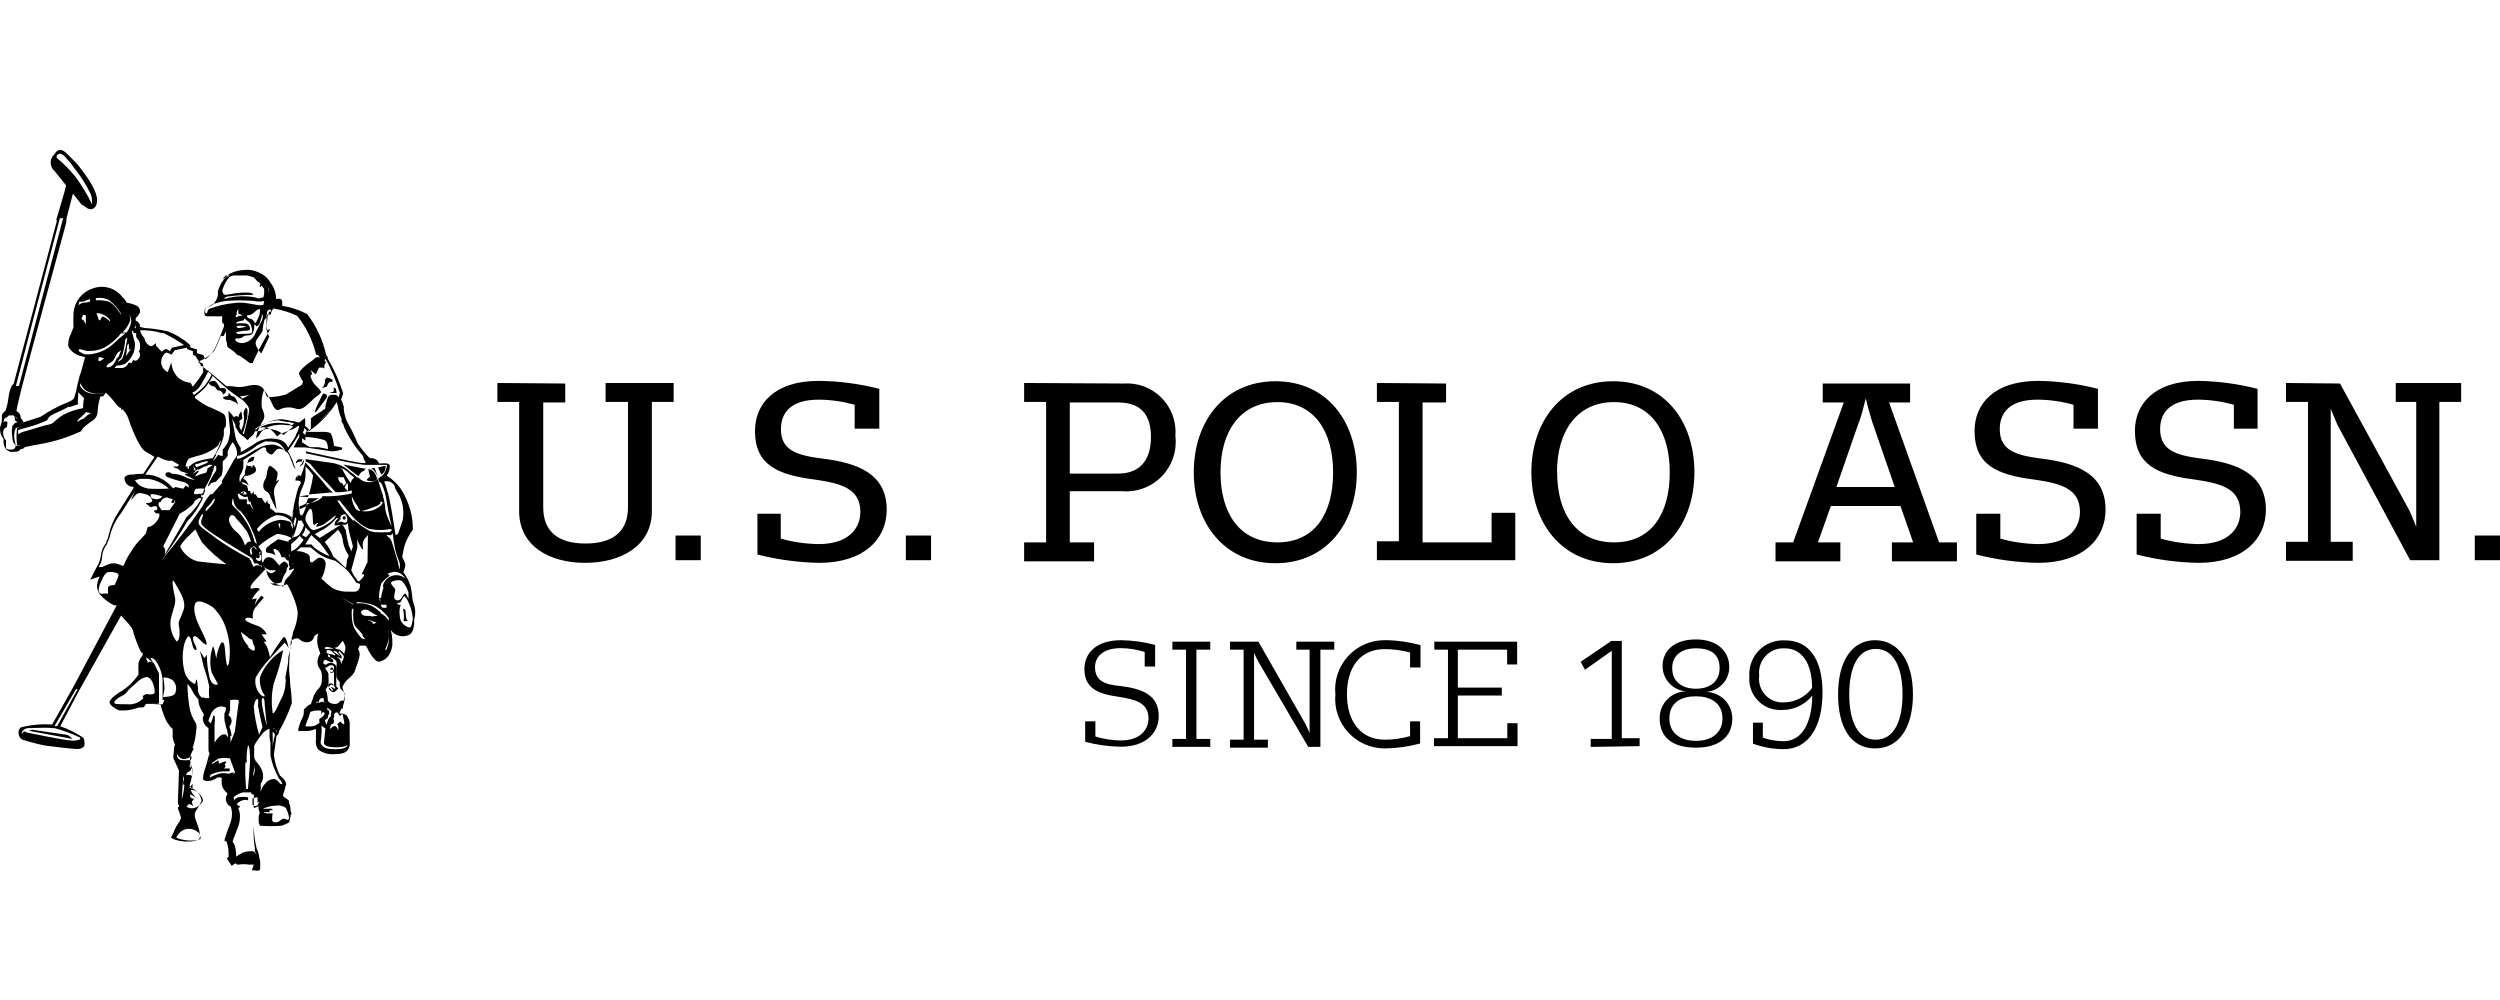 <svg width="100" height="40" viewBox="0 0 100 40" fill="none" xmlns="http://www.w3.org/2000/svg">
<g clip-path="url(#clip0_11285_206)">
<path fill-rule="evenodd" clip-rule="evenodd" d="M16.49 23.864C16.497 23.978 16.522 24.091 16.566 24.197C16.625 24.39 16.625 24.596 16.566 24.789C16.57 24.824 16.57 24.86 16.566 24.895V24.978C16.565 24.983 16.564 24.988 16.564 24.993C16.541 25.142 16.515 25.322 16.346 25.403C16.242 25.447 16.127 25.461 16.016 25.442C15.904 25.423 15.8 25.373 15.717 25.297C15.683 25.267 15.652 25.234 15.626 25.198C15.669 25.343 15.692 25.494 15.694 25.645C15.698 25.703 15.698 25.762 15.694 25.82C15.618 26.29 15.375 26.411 15.186 26.464C14.996 26.517 14.754 26.062 14.64 25.827H14.382L14.322 25.964C14.365 26.032 14.389 26.11 14.39 26.191C14.36 26.358 14.312 26.521 14.246 26.677L14.193 26.836C14.171 26.944 14.032 27.066 13.908 27.176C13.902 27.181 13.895 27.187 13.889 27.192C13.828 27.251 13.776 27.321 13.738 27.397L13.7 27.465V27.503C13.707 27.547 13.72 27.59 13.738 27.632C13.749 27.655 13.76 27.68 13.768 27.704C13.731 27.65 13.685 27.603 13.632 27.564C13.607 27.511 13.591 27.455 13.586 27.397V27.359C13.59 27.334 13.59 27.308 13.586 27.283C13.566 27.242 13.537 27.206 13.503 27.177C13.466 27.115 13.45 27.044 13.457 26.972C13.454 26.919 13.454 26.866 13.457 26.813V26.646C13.471 26.584 13.471 26.519 13.457 26.457C13.402 26.382 13.325 26.326 13.237 26.297C13.237 26.299 13.237 26.301 13.237 26.302C13.236 26.316 13.236 26.331 13.283 26.358C13.336 26.388 13.336 26.442 13.336 26.442C13.306 26.523 13.234 26.489 13.139 26.445L13.131 26.442L13.033 26.396H12.987C12.968 26.415 12.954 26.437 12.945 26.462C12.935 26.487 12.932 26.514 12.934 26.54C12.964 26.586 13.04 26.586 13.04 26.586C13.098 26.539 13.17 26.512 13.245 26.51C13.313 26.525 13.45 26.563 13.45 26.699V27.457L13.533 27.533C13.533 27.533 13.419 27.685 13.336 27.685C13.252 27.685 13.123 27.556 13.161 27.518C13.18 27.5 13.206 27.533 13.232 27.568C13.26 27.605 13.29 27.644 13.313 27.624C13.338 27.603 13.305 27.566 13.277 27.534C13.255 27.509 13.236 27.487 13.252 27.48C13.27 27.473 13.297 27.494 13.324 27.514C13.356 27.538 13.388 27.561 13.404 27.541C13.417 27.525 13.411 27.515 13.399 27.499C13.388 27.483 13.373 27.462 13.365 27.423C13.331 27.408 13.296 27.397 13.26 27.389C13.192 27.382 13.146 27.495 13.146 27.495C13.137 27.477 13.132 27.456 13.132 27.435C13.132 27.414 13.137 27.393 13.146 27.374C13.159 27.361 13.174 27.35 13.191 27.344C13.208 27.337 13.227 27.335 13.245 27.336C13.291 27.336 13.341 27.389 13.363 27.414C13.36 27.398 13.359 27.38 13.359 27.359V26.837C13.358 26.843 13.356 26.85 13.354 26.857C13.35 26.868 13.343 26.879 13.335 26.888C13.326 26.896 13.315 26.903 13.304 26.907C13.292 26.911 13.28 26.913 13.268 26.912C13.184 26.912 13.184 26.843 13.237 26.874H13.313C13.313 26.874 13.328 26.783 13.313 26.783H13.237H13.199C13.199 26.783 13.23 26.699 13.275 26.699C13.32 26.699 13.358 26.818 13.359 26.821V26.677C13.359 26.677 13.343 26.593 13.23 26.608C13.175 26.616 13.144 26.639 13.116 26.661C13.085 26.685 13.057 26.707 13.002 26.707C13.015 26.742 13.033 26.775 13.055 26.805C13.093 26.847 13.121 26.896 13.139 26.95V27.048C13.147 27.152 13.147 27.256 13.139 27.359C13.122 27.439 13.083 27.513 13.025 27.571C13.071 27.69 13.099 27.816 13.108 27.943V27.988C13.114 28.019 13.127 28.047 13.146 28.072C13.206 28.127 13.285 28.157 13.366 28.155C13.407 28.163 13.449 28.16 13.488 28.145C13.527 28.131 13.561 28.105 13.586 28.072C13.598 28.05 13.617 28.034 13.639 28.026H13.745C13.766 27.961 13.783 27.895 13.796 27.829C13.797 27.841 13.798 27.854 13.798 27.867C13.787 27.999 13.759 28.129 13.715 28.254V28.367L13.677 28.322C13.629 28.387 13.595 28.462 13.579 28.542H13.669C13.729 28.545 13.786 28.564 13.836 28.595C13.89 28.648 13.931 28.712 13.958 28.783C13.984 28.854 13.994 28.929 13.988 29.004C13.992 29.022 13.992 29.04 13.988 29.057V29.095V29.308V29.581C13.996 29.638 13.996 29.697 13.988 29.755V29.816C13.935 30.013 13.859 30.164 13.404 30.164C13.161 30.193 12.915 30.125 12.722 29.975C12.645 29.856 12.615 29.713 12.638 29.573V29.201V29.156C12.544 29.196 12.444 29.224 12.343 29.239H11.933V29.156C11.972 28.998 12.027 28.846 12.1 28.701C12.133 28.643 12.151 28.578 12.153 28.511C12.156 28.496 12.156 28.481 12.153 28.466V28.42V28.383C12.159 28.376 12.167 28.368 12.177 28.358C12.237 28.295 12.355 28.17 12.434 28.17C12.441 28.14 12.524 27.912 12.524 27.912C12.567 27.765 12.648 27.631 12.76 27.526C12.83 27.443 12.87 27.339 12.873 27.23V27.086C12.887 26.972 12.861 26.856 12.797 26.76C12.731 26.682 12.695 26.582 12.699 26.479C12.7 26.357 12.74 26.237 12.813 26.138C12.757 26.002 12.716 25.859 12.691 25.714V25.585C12.689 25.499 12.705 25.414 12.737 25.334C12.721 25.344 12.706 25.352 12.692 25.36C12.624 25.397 12.574 25.425 12.555 25.494C12.532 25.577 12.464 25.691 12.259 25.691C12.137 25.684 12.023 25.629 11.941 25.539C11.941 25.539 11.933 25.547 11.895 25.539C11.861 25.532 11.789 25.532 11.668 25.611C11.668 25.61 11.668 25.609 11.668 25.608V25.509C11.69 25.45 11.708 25.389 11.721 25.327H11.706C11.823 25.077 11.892 24.807 11.91 24.531C11.903 24.431 11.885 24.331 11.857 24.235C11.78 23.972 11.676 23.718 11.546 23.477L11.478 23.363C11.438 23.386 11.395 23.402 11.35 23.411C11.359 23.384 11.367 23.349 11.376 23.313C11.38 23.297 11.383 23.281 11.387 23.265C11.41 23.174 11.584 23.022 11.584 23.022L11.751 22.787V22.734C11.704 22.764 11.653 22.787 11.6 22.802C11.508 22.825 11.6 22.673 11.6 22.673L11.554 22.62C11.559 22.58 11.559 22.539 11.554 22.499C11.547 22.487 11.544 22.474 11.544 22.461C11.544 22.448 11.547 22.434 11.554 22.423H11.501C11.455 22.383 11.414 22.337 11.38 22.287H11.258C11.247 22.236 11.229 22.188 11.205 22.142C11.107 21.945 10.879 21.892 10.947 22.029C10.978 22.092 11.003 22.158 11.023 22.226C10.993 22.165 10.796 22.12 10.697 22.105C10.623 22.093 10.631 22.047 10.639 21.999C10.642 21.983 10.644 21.968 10.644 21.953L10.682 21.892C10.797 21.79 10.922 21.699 11.054 21.619L11.122 21.566L11.546 21.672V21.604L11.645 21.566V21.506C11.471 21.423 11.283 21.372 11.091 21.354C10.818 21.486 10.562 21.654 10.333 21.854L10.47 22.059V22.279V22.378C10.472 22.389 10.474 22.4 10.476 22.412C10.488 22.48 10.499 22.544 10.538 22.453C10.584 22.347 10.659 22.256 10.834 22.302C10.942 22.33 11.018 22.431 11.072 22.503C11.106 22.548 11.132 22.582 11.152 22.582V22.628C11.152 22.628 11.334 22.446 11.38 22.461C11.425 22.476 11.478 22.521 11.478 22.521C11.498 22.542 11.511 22.569 11.516 22.597C11.543 22.655 11.522 22.674 11.501 22.693C11.486 22.707 11.471 22.721 11.471 22.749C11.47 22.824 11.443 22.896 11.395 22.954C11.333 23.057 11.29 23.17 11.266 23.287C11.214 23.307 11.161 23.322 11.107 23.333C11.084 23.337 11.061 23.337 11.038 23.333C11.025 23.334 11.012 23.335 10.999 23.336C10.937 23.301 10.881 23.257 10.832 23.205C10.732 23.096 10.669 22.958 10.654 22.812C10.703 22.865 10.764 22.917 10.826 22.931C10.869 22.929 10.91 22.917 10.947 22.896C10.984 22.875 11.015 22.845 11.038 22.81H10.796C10.708 22.78 10.626 22.737 10.553 22.681C10.553 22.681 10.584 22.731 10.632 22.787H10.599C10.599 22.787 10.477 22.923 10.235 23.174C9.992 23.424 9.939 23.598 10.151 23.53C10.208 23.512 10.269 23.512 10.326 23.53C10.409 23.538 10.402 23.583 10.326 23.636C10.225 23.736 10.14 23.851 10.075 23.977L10.273 23.932L10.174 24.212C10.234 24.1 10.308 23.995 10.394 23.901C10.404 23.889 10.41 23.878 10.415 23.869C10.428 23.844 10.433 23.834 10.5 23.856C10.579 23.882 10.55 23.914 10.457 24.016C10.442 24.032 10.426 24.049 10.409 24.068L10.273 24.235C10.206 24.3 10.158 24.381 10.131 24.47C10.104 24.558 10.101 24.652 10.121 24.743C10.121 24.743 9.878 24.667 9.818 24.743C9.757 24.819 9.954 24.91 10.273 25.024C10.36 25.049 10.44 25.094 10.508 25.154C10.577 25.215 10.631 25.289 10.667 25.372H10.462L10.667 25.668H10.538C10.538 25.668 10.591 25.691 10.675 25.865C10.732 26.001 10.773 26.144 10.796 26.29C10.796 26.29 11.296 25.479 11.364 25.479C11.433 25.479 11.501 25.706 11.546 25.918C11.5 25.843 11.446 25.772 11.387 25.706L10.796 26.343C10.576 26.571 10.385 26.826 10.227 27.101C10.2 27.231 10.207 27.366 10.248 27.493C10.29 27.619 10.363 27.733 10.462 27.822C10.546 27.867 10.652 27.89 10.546 27.753C10.423 27.551 10.372 27.313 10.402 27.078C10.582 26.627 10.907 26.248 11.327 26.002C11.241 26.451 11.116 26.893 10.955 27.321C10.865 27.696 10.847 28.084 10.902 28.466C10.9 28.484 10.9 28.501 10.902 28.519C10.925 28.534 10.978 28.519 10.978 28.481L11.016 28.436C11.054 28.372 11.097 28.278 11.14 28.182C11.175 28.106 11.21 28.029 11.243 27.965L11.289 27.882C11.358 27.729 11.402 27.565 11.418 27.397C11.413 27.369 11.413 27.341 11.418 27.314C11.428 27.288 11.434 27.261 11.434 27.234C11.434 27.206 11.428 27.179 11.418 27.154V27.071C11.425 27.018 11.44 26.948 11.457 26.869C11.49 26.709 11.531 26.515 11.531 26.373V26.297L11.601 26.012C11.582 26.242 11.562 26.543 11.562 26.745C11.562 26.813 11.571 26.899 11.581 26.995C11.593 27.111 11.607 27.241 11.607 27.366C11.639 27.573 11.659 27.78 11.668 27.988C11.674 28.039 11.674 28.09 11.668 28.14C11.535 28.527 11.364 28.9 11.16 29.255C11.159 29.305 11.141 29.354 11.107 29.391C11.096 29.408 11.08 29.421 11.061 29.429C11.046 29.565 10.955 30.187 10.955 30.187C10.985 30.477 11.067 30.76 11.198 31.021L11.327 31.135C11.392 31.201 11.434 31.286 11.448 31.378C11.443 31.408 11.43 31.437 11.41 31.461C11.414 31.473 11.414 31.486 11.41 31.499C11.4 31.556 11.385 31.611 11.364 31.666C11.341 31.716 11.325 31.77 11.319 31.825C11.327 31.855 11.372 31.893 11.433 31.931C11.437 31.934 11.442 31.937 11.447 31.94C11.503 31.975 11.562 32.011 11.562 32.06V32.113C11.601 32.204 11.621 32.302 11.622 32.401C11.62 32.426 11.623 32.45 11.631 32.474C11.639 32.498 11.651 32.519 11.668 32.538C11.659 32.562 11.643 32.583 11.622 32.598C11.629 32.618 11.629 32.639 11.622 32.659C11.594 32.731 11.579 32.809 11.577 32.886C11.475 32.95 11.366 32.998 11.251 33.03C10.968 33.05 10.684 33.05 10.402 33.03C10.365 32.971 10.347 32.903 10.348 32.833C10.341 32.803 10.341 32.772 10.348 32.742V32.636C10.386 32.575 10.386 32.484 10.386 32.484C10.357 32.44 10.341 32.387 10.341 32.333C10.338 32.303 10.338 32.272 10.341 32.242C10.283 32.279 10.219 32.304 10.151 32.318V32.228C10.17 32.237 10.191 32.242 10.212 32.242C10.235 32.242 10.257 32.237 10.277 32.226C10.296 32.215 10.313 32.2 10.326 32.181L10.333 32.143C10.439 31.999 10.303 32.113 10.303 32.113V32.037V31.961V31.893C10.251 31.891 10.199 31.901 10.152 31.923C10.158 31.875 10.158 31.827 10.151 31.779C10.151 31.779 10.053 31.787 10.053 31.741V31.696H10H9.856H9.712C9.581 31.731 9.46 31.793 9.355 31.878C9.35 31.89 9.348 31.903 9.348 31.916C9.348 31.929 9.35 31.942 9.355 31.954C9.353 31.974 9.353 31.994 9.355 32.014C9.399 31.956 9.46 31.914 9.53 31.893C9.66 31.869 9.793 31.869 9.924 31.893V32.014C9.85 31.988 9.77 31.988 9.696 32.014C9.59 32.052 9.484 32.12 9.484 32.174C9.484 32.227 9.583 32.227 9.583 32.227C9.583 32.227 9.613 32.318 9.53 32.318C9.577 32.428 9.6 32.547 9.598 32.666C9.598 32.828 9.565 32.988 9.499 33.137C9.485 33.175 9.469 33.214 9.454 33.254C9.373 33.46 9.291 33.67 9.31 33.682C9.332 33.698 9.355 33.736 9.393 33.827C9.432 33.97 9.45 34.118 9.446 34.266C9.506 34.221 9.569 34.18 9.636 34.145C9.736 34.084 9.852 34.053 9.969 34.054C10.03 34.045 10.091 34.045 10.151 34.054C10.197 34.096 10.235 34.144 10.265 34.198C10.26 34.181 10.25 34.161 10.239 34.14C10.216 34.097 10.189 34.044 10.189 33.978L10.197 33.94C10.145 33.635 10.13 33.324 10.151 33.015V33.038C10.153 33.35 10.194 33.661 10.273 33.963C10.328 34.069 10.361 34.185 10.371 34.304C10.396 34.364 10.409 34.429 10.409 34.494V34.676C10.409 34.744 10.409 34.812 10.371 34.812C10.344 34.824 10.314 34.83 10.284 34.83C10.254 34.83 10.224 34.824 10.197 34.812H10.075L10.151 34.585H9.962C9.821 34.562 9.678 34.562 9.537 34.585C9.517 34.59 9.496 34.587 9.478 34.577C9.459 34.567 9.446 34.551 9.439 34.532C9.396 34.542 9.357 34.563 9.325 34.592L9.272 34.638L9.075 34.342L9.143 34.266V34.183C9.145 34.037 9.128 33.892 9.09 33.751C9.082 33.712 9.067 33.676 9.044 33.645H8.984V33.584C9.041 33.383 9.109 33.186 9.188 32.992C9.247 32.856 9.278 32.709 9.279 32.56C9.281 32.454 9.261 32.348 9.219 32.249C9.191 32.242 9.165 32.229 9.142 32.211C9.12 32.192 9.102 32.169 9.09 32.143C9.065 32.101 9.047 32.055 9.037 32.007C9.03 31.977 9.03 31.946 9.037 31.916C9.039 31.868 9.058 31.823 9.09 31.787C9.094 31.767 9.094 31.746 9.09 31.726C8.981 31.643 8.904 31.525 8.87 31.393V31.324C8.861 31.254 8.861 31.183 8.87 31.112C8.806 31.088 8.736 31.088 8.673 31.112C8.575 31.189 8.456 31.235 8.332 31.241C8.295 31.247 8.258 31.245 8.222 31.234C8.187 31.224 8.154 31.205 8.127 31.18C8.116 31.146 8.116 31.109 8.127 31.074C8.131 31.005 8.144 30.936 8.165 30.869C8.233 30.673 8.291 30.473 8.339 30.27C8.346 30.23 8.362 30.191 8.385 30.157C8.362 30.114 8.346 30.068 8.339 30.02C8.336 29.993 8.336 29.965 8.339 29.937C8.336 29.902 8.336 29.866 8.339 29.831V29.126L8.279 29.08C8.231 29.041 8.191 28.993 8.162 28.938C8.134 28.883 8.116 28.823 8.112 28.762C8.107 28.744 8.107 28.726 8.112 28.709C8.131 28.667 8.146 28.624 8.157 28.58C8.149 28.562 8.132 28.535 8.113 28.504C8.082 28.452 8.044 28.389 8.021 28.337C7.975 28.242 7.946 28.139 7.937 28.034C7.934 28.014 7.934 27.993 7.937 27.973C7.829 27.869 7.741 27.746 7.68 27.609C7.633 27.517 7.571 27.432 7.498 27.359C7.501 27.692 7.531 28.024 7.589 28.352C7.625 28.527 7.692 28.694 7.786 28.845C7.816 28.886 7.839 28.933 7.854 28.982V29.019C7.864 29.069 7.864 29.121 7.854 29.171C7.836 29.429 7.785 29.684 7.702 29.929H7.755L7.664 30.111C7.639 30.164 7.621 30.22 7.61 30.277L7.528 30.324C7.466 30.35 7.398 30.363 7.331 30.361C7.272 30.352 7.218 30.327 7.174 30.288C7.129 30.249 7.097 30.198 7.081 30.142V30.187C7.077 30.21 7.077 30.233 7.081 30.255C7.093 30.287 7.111 30.316 7.134 30.341C7.158 30.366 7.186 30.386 7.217 30.399C7.344 30.416 7.473 30.417 7.6 30.403C7.6 30.422 7.602 30.441 7.604 30.46C7.605 30.478 7.608 30.496 7.612 30.513L7.581 30.657C7.605 30.673 7.626 30.693 7.642 30.718C7.645 30.726 7.647 30.735 7.647 30.744C7.647 30.753 7.645 30.762 7.642 30.771C7.634 30.839 7.49 30.9 7.49 30.9L7.437 30.998C7.437 30.998 7.649 30.979 7.677 31.044C7.669 31.087 7.66 31.13 7.649 31.173C7.649 31.214 7.632 31.26 7.616 31.303C7.59 31.372 7.566 31.437 7.609 31.481C7.602 31.489 7.595 31.498 7.589 31.506L7.698 31.55C7.697 31.543 7.697 31.537 7.697 31.53C7.759 31.564 7.833 31.619 7.898 31.689C7.852 31.655 7.807 31.628 7.771 31.613L7.702 31.597H7.649C7.582 31.584 7.774 31.86 7.843 31.92C7.768 31.875 7.695 31.826 7.626 31.772C7.612 31.788 7.603 31.81 7.603 31.832C7.603 31.855 7.612 31.876 7.626 31.893C7.664 31.954 7.778 31.954 7.778 31.954C7.778 31.954 7.68 32.014 7.68 32.09C7.685 32.148 7.706 32.203 7.74 32.249C7.74 32.249 7.596 32.151 7.558 32.166C7.52 32.181 7.46 32.272 7.46 32.272C7.527 32.309 7.603 32.33 7.68 32.333C7.742 32.331 7.803 32.315 7.859 32.288C7.901 32.268 7.939 32.241 7.972 32.209C7.927 32.294 7.878 32.375 7.824 32.454C7.801 32.504 7.789 32.558 7.789 32.613C7.789 32.668 7.801 32.723 7.824 32.773C7.831 32.795 7.843 32.83 7.859 32.873C7.91 33.012 7.99 33.23 7.99 33.364C7.994 33.379 7.996 33.393 7.997 33.408C7.993 33.396 7.988 33.384 7.983 33.372C7.975 33.341 7.956 33.314 7.93 33.296C7.82 33.197 7.675 33.146 7.528 33.152C7.453 33.156 7.381 33.176 7.315 33.211C7.25 33.247 7.193 33.296 7.149 33.356C7.108 33.399 7.075 33.447 7.05 33.501C7.105 33.532 7.163 33.555 7.225 33.569C7.338 33.6 7.455 33.618 7.573 33.622C7.728 33.627 7.831 33.617 7.899 33.602C7.834 33.633 7.726 33.66 7.543 33.66H7.391C6.967 33.629 6.838 33.501 6.838 33.501L6.906 33.379C6.955 33.241 7.018 33.109 7.096 32.985C7.24 32.795 7.24 32.704 7.24 32.704C7.232 32.659 7.164 32.462 7.118 32.34V32.28H7.164V32.234C7.144 32.204 7.129 32.17 7.118 32.136V32.022L7.156 30.9C7.158 30.872 7.158 30.844 7.156 30.816L6.929 30.316L6.967 29.891C6.97 29.856 6.983 29.821 7.005 29.793C6.954 29.696 6.921 29.59 6.906 29.482V29.163C6.744 29.012 6.624 28.822 6.557 28.61C6.5 28.467 6.453 28.32 6.417 28.17H6.519V28.132L6.58 28.003H6.504V27.321C6.508 27.283 6.508 27.245 6.504 27.207C6.486 26.935 6.394 26.673 6.239 26.449C6.206 26.399 6.162 26.358 6.11 26.328C6.077 26.322 6.044 26.322 6.011 26.328L6.118 26.487C6.073 26.478 6.033 26.454 6.004 26.419C5.96 26.373 5.912 26.333 5.86 26.297C5.853 26.327 5.853 26.358 5.86 26.388C5.88 26.407 5.896 26.431 5.905 26.457V26.51L5.966 26.472H6.057L6.156 26.525L6.36 26.934V27.549V28.132L6.26 28.155H5.845L5.784 28.238C5.769 28.299 5.739 28.299 5.549 28.299C5.307 28.392 5.049 28.433 4.791 28.42C4.654 28.39 4.381 28.208 4.381 28.094C4.381 27.943 4.776 27.685 4.882 27.632C5.117 27.478 5.322 27.283 5.488 27.056C5.501 27.029 5.519 27.006 5.541 26.987C5.531 26.828 5.531 26.669 5.541 26.51C5.578 26.399 5.634 26.296 5.708 26.206C5.71 26.181 5.71 26.156 5.708 26.131C5.688 26.112 5.665 26.097 5.64 26.085C5.522 25.84 5.423 25.587 5.344 25.327C5.314 25.145 5.223 25.024 4.958 24.751L4.844 24.622L3.168 27.617L2.41 29.05C2.734 29.162 3.042 29.315 3.327 29.505C3.365 29.566 3.383 29.637 3.38 29.709V29.808C3.373 29.846 3.297 29.975 3.054 29.96C2.812 29.945 2.137 29.869 1.811 29.823C1.498 29.762 1.189 29.681 0.886 29.581C0.849 29.559 0.818 29.529 0.794 29.494C0.77 29.458 0.755 29.418 0.749 29.376C0.734 29.326 0.734 29.273 0.749 29.223C0.764 29.173 0.793 29.129 0.833 29.095C1.241 28.991 1.663 28.953 2.084 28.982L2.941 27.465L4.669 24.212H4.563C4.389 24.128 4.231 24.015 4.093 23.879C4.03 23.825 3.979 23.759 3.942 23.685C3.906 23.61 3.885 23.529 3.881 23.447C3.886 23.345 3.91 23.245 3.949 23.151L3.987 23.06L3.608 23.189L3.858 22.703C3.947 22.563 4.006 22.405 4.033 22.241C4.047 22.045 4.124 21.859 4.252 21.71V21.665C4.3 21.577 4.333 21.482 4.351 21.384C4.424 21.062 4.555 20.757 4.738 20.482L5.344 19.519C5.337 19.466 5.321 19.466 5.253 19.466C5.181 19.45 5.115 19.411 5.066 19.355C5.017 19.299 4.987 19.229 4.98 19.155C4.977 19.14 4.977 19.125 4.98 19.11C5.003 19.049 5.094 18.981 5.268 18.981H5.352C5.412 18.958 5.503 18.958 5.583 18.958C5.663 18.958 5.731 18.958 5.746 18.935C5.754 18.923 5.786 18.873 5.83 18.807C5.946 18.626 6.145 18.32 6.178 18.276L6.027 18.184L5.822 18.063C5.534 17.912 5.162 16.835 5.124 16.714C5.078 16.587 5.003 16.472 4.904 16.38H4.844V16.312H4.791C4.73 16.264 4.676 16.208 4.632 16.145C4.511 15.986 4.377 15.839 4.23 15.705L4.124 15.857H4.017C3.955 16.049 3.917 16.247 3.904 16.448C3.902 16.463 3.902 16.479 3.904 16.494C3.896 16.569 3.87 16.64 3.827 16.703C3.785 16.765 3.728 16.815 3.661 16.85C3.545 16.932 3.433 17.021 3.327 17.115L3.236 17.252C2.725 17.491 2.185 17.661 1.629 17.76C1.606 17.76 1.121 17.851 0.984 17.889C0.971 17.914 0.949 17.934 0.923 17.946C0.898 17.958 0.869 17.962 0.84 17.957C0.772 18.025 0.727 18.071 0.613 18.071H0.552C0.499 18.083 0.444 18.081 0.392 18.065C0.34 18.049 0.294 18.02 0.257 17.98C0.217 17.939 0.187 17.89 0.168 17.836C0.148 17.783 0.14 17.726 0.143 17.669C0.138 17.631 0.138 17.593 0.143 17.555C0.056 17.463 0.007 17.341 0.006 17.214C-0.002 17.169 -0.002 17.123 0.006 17.078C0.035 17.001 0.058 16.922 0.075 16.843V16.744V16.615C0.099 16.539 0.15 16.474 0.219 16.433C0.282 16.254 0.323 16.068 0.34 15.88C0.386 15.584 0.454 15.417 0.545 15.356L2.281 8.813H2.243C2.243 8.813 2.645 7.479 2.645 7.418L2.19 6.849C2.104 6.778 2.047 6.677 2.032 6.566C2.016 6.455 2.043 6.342 2.107 6.25L2.152 6.197C2.178 6.168 2.198 6.141 2.216 6.117C2.271 6.043 2.303 6 2.418 6C2.542 6 2.641 6.102 2.913 6.383C2.971 6.444 3.038 6.513 3.115 6.591C3.714 7.35 3.934 7.805 3.873 8.108C3.871 8.162 3.853 8.214 3.822 8.258C3.791 8.302 3.748 8.337 3.699 8.358C3.6 8.396 3.471 8.343 3.327 8.206H3.282L2.918 7.744C2.865 7.941 2.653 8.767 2.653 8.767V8.896C2.584 9.139 0.886 15.402 0.886 15.447C0.886 15.447 0.658 16.357 0.658 16.441L0.742 16.501C0.793 16.552 0.823 16.619 0.825 16.691C0.838 16.734 0.862 16.773 0.894 16.805C0.915 16.832 0.93 16.863 0.939 16.896C1.025 16.861 1.125 16.831 1.221 16.802C1.251 16.793 1.281 16.783 1.311 16.774L1.629 16.668C1.95 16.448 2.293 16.263 2.653 16.115C2.918 16.024 2.963 15.925 2.963 15.925C3.023 15.747 3.069 15.564 3.1 15.379L3.168 15.106L3.214 14.932V14.977L3.259 14.81L3.403 14.287L3.198 14.234C3.1 14.207 3.009 14.159 2.929 14.096C2.85 14.032 2.784 13.953 2.736 13.863C2.725 13.808 2.725 13.751 2.736 13.696C2.743 13.579 2.776 13.464 2.835 13.362L2.941 13.089C2.93 12.908 2.93 12.725 2.941 12.543V12.498C2.961 12.282 3.043 12.077 3.178 11.907C3.312 11.738 3.493 11.611 3.699 11.543C3.908 11.461 4.139 11.45 4.355 11.512C4.572 11.573 4.762 11.704 4.897 11.884C4.97 11.947 5.03 12.024 5.071 12.111C5.205 12.128 5.336 12.167 5.458 12.225C5.499 12.244 5.534 12.274 5.559 12.311C5.585 12.349 5.599 12.392 5.602 12.437V12.483C5.565 12.577 5.505 12.66 5.428 12.725V12.824C5.465 12.839 5.499 12.862 5.528 12.89C5.557 12.919 5.579 12.953 5.594 12.991V13.074L5.776 13.12C6.093 13.138 6.408 13.184 6.717 13.256C7.034 13.376 7.327 13.553 7.581 13.779L7.626 13.901L7.877 13.976V14.128L8.134 14.204C8.151 14.25 8.171 14.294 8.196 14.336C8.123 14.379 8.047 14.418 7.968 14.451L7.945 14.431L7.877 14.34C7.866 14.306 7.848 14.275 7.824 14.249C7.79 14.224 7.754 14.202 7.717 14.181V14.045L7.475 13.961L7.482 13.908L6.997 14.007L6.853 14.189C6.798 14.151 6.736 14.123 6.671 14.105C6.61 14.098 6.55 14.189 6.55 14.189C6.509 14.238 6.48 14.295 6.463 14.356C6.446 14.418 6.442 14.482 6.451 14.545C6.465 14.618 6.495 14.687 6.54 14.746C6.585 14.805 6.643 14.853 6.709 14.886L6.853 14.492C6.867 14.719 6.961 14.934 7.118 15.099C7.26 15.224 7.438 15.299 7.626 15.311L7.71 15.47C7.71 15.47 7.945 15.182 8.059 15C8.087 14.963 8.11 14.922 8.127 14.879C8.13 14.841 8.13 14.803 8.127 14.765V14.697C8.128 14.691 8.129 14.685 8.129 14.679C8.144 14.69 8.161 14.703 8.18 14.72L8.263 14.81H8.301L9.059 15.447H9.279C9.466 15.493 9.661 15.493 9.848 15.447C10.31 15.327 10.479 15.447 10.56 15.592C10.477 15.815 10.446 16.053 10.47 16.289C10.476 16.306 10.482 16.322 10.489 16.339C10.564 16.533 10.62 16.68 10.515 16.827C10.474 16.893 10.437 16.961 10.403 17.03C10.35 17.061 10.299 17.094 10.25 17.131C10.223 17.143 10.2 17.161 10.182 17.184C10.212 17.18 10.242 17.174 10.271 17.165C10.287 17.144 10.313 17.121 10.348 17.093C10.361 17.083 10.374 17.074 10.387 17.065C10.377 17.087 10.367 17.108 10.358 17.13C10.353 17.133 10.347 17.136 10.341 17.139C10.347 17.137 10.352 17.134 10.357 17.132C10.341 17.171 10.326 17.21 10.312 17.25C10.286 17.252 10.265 17.252 10.25 17.252C10.245 17.24 10.245 17.226 10.25 17.214C10.25 17.212 10.25 17.21 10.25 17.208C10.198 17.258 10.156 17.32 10.129 17.388L10.03 17.472L9.985 17.517C9.966 17.549 9.94 17.575 9.909 17.593C9.888 17.605 9.861 17.576 9.827 17.538C9.798 17.507 9.765 17.47 9.727 17.449C9.665 17.412 9.609 17.366 9.56 17.313L9.507 17.222C9.5 17.21 9.492 17.197 9.484 17.182C9.465 17.148 9.442 17.107 9.416 17.07C9.42 17.045 9.42 17.019 9.416 16.994L9.287 16.752L9.423 17.51C9.469 17.654 9.538 17.79 9.628 17.912C9.627 17.929 9.627 17.947 9.628 17.965C9.632 17.992 9.632 18.02 9.628 18.048C9.631 18.061 9.631 18.073 9.628 18.086C9.628 18.086 10.022 17.866 10.273 17.692C10.538 17.544 10.85 17.503 11.145 17.578C11.23 17.596 11.31 17.635 11.376 17.692C11.443 17.749 11.493 17.822 11.524 17.904C11.524 17.904 11.683 17.684 11.827 17.442V17.404L11.895 17.282C11.921 17.226 11.941 17.168 11.956 17.108C11.964 17.086 11.964 17.062 11.956 17.04H11.918L11.789 17.131L11.536 17.233C11.571 17.202 11.604 17.171 11.637 17.138L11.728 17.07C11.686 17.043 11.64 17.023 11.592 17.009H11.493C11.21 16.962 10.92 16.997 10.656 17.108C10.578 17.088 10.49 17.086 10.392 17.114C10.422 17.097 10.451 17.077 10.477 17.055C10.777 16.92 11.11 16.881 11.433 16.941H11.508C11.566 16.955 11.62 16.981 11.668 17.017L11.766 16.933L11.554 16.88H11.486L11.114 16.812C10.96 16.823 10.809 16.856 10.665 16.908C10.854 16.825 11.057 16.776 11.266 16.767C11.401 16.785 11.535 16.81 11.668 16.843H11.736L11.963 16.903L12.198 16.721C12.215 16.824 12.215 16.929 12.198 17.032L12.29 17.108L12.35 17.161V17.199V17.212C12.32 17.233 12.29 17.254 12.259 17.275H12.942C12.942 17.275 13.169 17.267 13.237 17.343C13.304 17.5 13.345 17.666 13.359 17.836L13.685 17.904V17.98C13.559 18.019 13.429 18.045 13.298 18.056L12.206 17.896H12.1H12.024H11.744L11.971 17.472V17.419V17.373H11.933V17.419C11.806 17.634 11.666 17.841 11.516 18.041C11.516 18.041 11.653 18.298 11.698 18.404C11.733 18.526 11.776 18.645 11.827 18.761C11.8 18.739 11.777 18.714 11.759 18.685C11.737 18.649 11.727 18.621 11.71 18.572C11.691 18.518 11.663 18.438 11.6 18.291C11.571 18.194 11.512 18.108 11.431 18.047C11.424 18.042 11.417 18.036 11.409 18.031C11.232 17.738 11.146 17.654 10.621 17.654C10.523 17.694 10.427 17.74 10.333 17.79C10.289 17.811 10.248 17.84 10.212 17.874C10.021 18.021 9.809 18.139 9.583 18.222C9.56 18.217 9.537 18.217 9.514 18.222C9.502 18.231 9.493 18.242 9.486 18.256C9.479 18.269 9.476 18.284 9.477 18.298V18.351C9.477 18.351 9.605 18.382 9.962 18.139C10.114 18.038 10.274 17.95 10.439 17.874C10.592 17.814 10.754 17.783 10.917 17.783C11.025 17.795 11.129 17.831 11.222 17.887C11.278 17.922 11.33 17.963 11.376 18.011C11.308 17.972 11.231 17.951 11.152 17.95C11.087 17.945 11.017 18.031 10.961 18.098C10.926 18.141 10.897 18.177 10.879 18.177C10.851 18.177 10.863 18.183 10.863 18.183C10.863 18.184 10.857 18.183 10.834 18.177C10.773 18.162 10.637 18.078 10.637 17.957C10.637 17.896 10.599 17.896 10.538 17.896C10.476 17.922 10.418 17.956 10.364 17.995C10.235 18.086 9.734 18.397 9.734 18.397V18.685C9.709 18.806 9.663 18.921 9.598 19.026C9.571 19.115 9.571 19.21 9.598 19.299L9.658 19.148L9.795 18.981V18.867C9.795 18.867 9.886 18.526 9.931 18.412C9.977 18.298 10.174 18.23 10.174 18.298C10.164 18.346 10.146 18.392 10.121 18.435L9.954 18.495C9.871 18.518 9.84 18.64 9.954 18.64C9.968 18.635 9.983 18.633 9.998 18.635C10.012 18.637 10.026 18.642 10.039 18.65C10.051 18.658 10.061 18.669 10.069 18.681C10.077 18.694 10.082 18.708 10.083 18.723C10.083 18.723 10.098 18.579 10.144 18.609C10.189 18.64 10.31 18.791 10.189 18.905C10.071 18.988 9.932 19.035 9.787 19.041L9.727 19.155C9.727 19.155 9.818 19.163 9.886 19.291L9.954 19.42C9.879 19.36 9.795 19.314 9.704 19.284C9.643 19.276 9.681 19.375 9.803 19.39C9.924 19.405 9.924 19.64 9.924 19.64H10.015C10.015 19.64 10 19.747 10.053 19.747C10.106 19.747 10.151 19.648 10.151 19.648V19.777H10.235C10.235 19.777 10.288 19.913 10.341 19.913C10.381 19.919 10.422 19.919 10.462 19.913L10.614 20.141C10.614 20.141 10.72 19.936 10.697 20.035C10.675 20.133 10.803 20.179 10.803 20.179V20.33L10.909 20.406L11.038 20.512C11.096 20.501 11.155 20.501 11.213 20.512C11.375 20.523 11.53 20.581 11.66 20.679L11.744 20.315V20.262C11.744 20.262 11.789 20.035 11.85 19.807C11.878 19.647 11.934 19.493 12.017 19.352C12.07 19.291 11.994 19.223 11.941 19.223C11.9 19.219 11.86 19.219 11.819 19.223C11.814 19.181 11.821 19.139 11.84 19.101C11.859 19.063 11.889 19.032 11.925 19.011H11.986C11.985 19.02 11.985 19.029 11.985 19.037C11.988 19.036 11.991 19.035 11.994 19.034H12.039C12.044 19.02 12.05 19.003 12.057 18.985C12.099 18.869 12.168 18.679 12.214 18.495C12.246 18.531 12.293 18.581 12.347 18.64C12.56 18.87 12.893 19.23 12.972 19.345C13.072 19.478 13.19 19.598 13.321 19.701H13.214L12.358 19.777C12.432 19.529 12.488 19.275 12.524 19.019C12.44 18.887 12.338 18.767 12.221 18.662V18.973C12.224 19.139 12.188 19.302 12.115 19.451C12.061 19.568 12.018 19.69 11.986 19.815C11.983 19.828 11.979 19.842 11.976 19.856L12.047 19.845L12.343 19.799L12.335 19.822L12.32 19.883L12.206 19.875L11.975 19.862C11.932 20.056 11.935 20.259 11.986 20.452C11.984 20.479 11.984 20.507 11.986 20.535C11.992 20.555 12.003 20.572 12.018 20.587C12.032 20.601 12.05 20.612 12.07 20.618C12.107 20.626 12.183 20.444 12.267 20.194C12.342 20.143 12.427 20.11 12.517 20.095C12.656 20.059 12.783 19.988 12.889 19.89V19.845C13.03 19.853 13.172 19.853 13.313 19.845C13.568 19.829 13.822 19.793 14.071 19.739C14.068 19.698 14.068 19.658 14.071 19.618C13.859 19.674 13.639 19.697 13.419 19.686C13.343 19.595 13.048 19.261 12.926 19.155C12.743 18.966 12.571 18.766 12.411 18.556L12.221 18.45C12.226 18.422 12.226 18.394 12.221 18.366L13.192 18.503C13.506 18.532 13.801 18.668 14.026 18.89L14.124 18.958L14.223 19.041L14.291 19.102H14.337C14.391 19.161 14.456 19.208 14.529 19.24C14.602 19.272 14.681 19.289 14.761 19.289C14.841 19.289 14.92 19.272 14.993 19.24C15.036 19.221 15.075 19.198 15.112 19.169C15.152 19.305 15.263 19.68 15.315 19.792C15.319 19.812 15.319 19.833 15.315 19.853C15.338 19.912 15.356 19.972 15.368 20.035C15.394 20.165 15.412 20.296 15.421 20.429C15.46 20.586 15.515 20.739 15.588 20.884C15.61 20.946 15.635 21.006 15.664 21.066C15.664 21.066 15.504 20.353 15.451 19.974C15.42 19.744 15.351 19.521 15.246 19.314L15.171 19.276L15.125 19.163L15.124 19.16C15.146 19.142 15.167 19.123 15.186 19.102C15.229 19.075 15.27 19.045 15.307 19.011C15.474 18.821 15.489 18.594 15.474 18.594H15.125H14.86H14.595C14.289 18.559 13.985 18.508 13.685 18.442L12.236 18.131V18.056L13.7 18.374C13.741 18.383 13.79 18.393 13.843 18.405C14.07 18.456 14.383 18.526 14.617 18.526V18.473C14.575 18.418 14.544 18.357 14.526 18.291C14.523 18.276 14.523 18.26 14.526 18.245C14.248 17.937 14.013 17.593 13.829 17.222C13.819 17.198 13.807 17.174 13.796 17.15C13.77 17.099 13.745 17.048 13.745 17.002C13.737 16.987 13.728 16.971 13.719 16.956C13.686 16.903 13.654 16.85 13.654 16.797L13.677 16.805C13.556 16.492 13.536 16.377 13.52 16.288C13.512 16.244 13.505 16.206 13.488 16.152C13.485 16.128 13.479 16.104 13.47 16.082C13.48 16.065 13.491 16.049 13.501 16.032L13.466 16.072C13.468 16.075 13.469 16.078 13.47 16.082C13.18 16.543 12.799 16.942 12.35 17.252V17.212C12.378 17.193 12.406 17.172 12.434 17.152V16.949V16.744C12.434 16.744 12.388 16.759 12.562 16.638L12.843 16.463L12.942 16.388C13.017 16.357 13.017 16.312 13.017 16.312C13.02 16.289 13.02 16.266 13.017 16.244C13.04 16.145 13.078 16.001 13.078 16.001C13.086 15.983 13.093 15.964 13.1 15.946L13.1 15.946C13.136 15.85 13.168 15.764 13.404 15.796H13.457L13.538 15.885C13.567 15.831 13.586 15.773 13.594 15.713C13.45 15.236 13.257 14.776 13.017 14.34L13.025 14.378H12.987V14.431L13.04 14.492C13.017 14.515 12.979 14.591 12.979 14.591C12.974 14.641 12.974 14.692 12.979 14.742L12.904 14.704H12.843H12.775C12.75 14.731 12.73 14.762 12.714 14.795C12.696 14.827 12.681 14.86 12.669 14.894C12.654 14.921 12.641 14.949 12.631 14.977L12.57 14.924L12.509 14.871L12.426 14.795L12.487 14.954C12.462 14.973 12.442 14.996 12.426 15.023C12.421 15.043 12.421 15.063 12.426 15.083C12.459 15.178 12.505 15.267 12.562 15.349L12.79 15.584L12.851 15.69C12.812 15.725 12.776 15.763 12.744 15.804C12.701 15.826 12.66 15.854 12.623 15.887C12.574 15.923 12.528 15.964 12.487 16.009L12.327 16.16C12.13 16.342 11.994 16.403 11.819 16.342C11.71 16.304 11.595 16.29 11.48 16.299C11.365 16.308 11.254 16.341 11.152 16.395C11.091 16.425 10.978 16.38 10.894 16.168C10.852 16.072 10.804 15.978 10.752 15.886C10.983 15.881 11.211 15.845 11.433 15.781L12.07 15.394L12.123 15.273C12.058 15.176 12.005 15.071 11.963 14.962C11.96 14.947 11.96 14.932 11.963 14.917C11.975 14.883 11.993 14.852 12.017 14.826C12.058 14.774 12.104 14.726 12.153 14.682C12.246 14.598 12.345 14.522 12.449 14.454C12.481 14.434 12.514 14.405 12.546 14.376C12.597 14.331 12.646 14.287 12.684 14.287H12.729H12.79L12.714 14.196H12.646C12.513 13.626 12.254 13.092 11.888 12.634C11.587 12.493 11.268 12.393 10.94 12.339C10.891 12.392 10.857 12.457 10.841 12.528V12.581H10.741C10.745 12.566 10.748 12.551 10.75 12.536C10.75 12.422 10.834 12.475 10.834 12.475V12.437V12.392C10.82 12.386 10.805 12.383 10.79 12.383C10.775 12.383 10.76 12.387 10.746 12.393C10.733 12.4 10.72 12.409 10.711 12.421C10.701 12.432 10.694 12.445 10.69 12.46C10.678 12.499 10.674 12.541 10.677 12.581H10.66C10.662 12.617 10.664 12.652 10.664 12.688C10.637 12.727 10.607 12.765 10.576 12.801C10.538 12.945 10.512 13.092 10.5 13.241C10.485 13.281 10.44 13.342 10.391 13.409C10.32 13.504 10.241 13.612 10.227 13.688C10.21 13.786 10.28 13.915 10.345 14.008L10.121 14.477V14.522H9.992L9.833 14.401L9.583 14.227C9.542 14.22 9.503 14.205 9.469 14.181L9.37 14.075L9.12 13.893C9.1 13.872 9.087 13.846 9.082 13.817C9.086 13.795 9.086 13.772 9.082 13.749L9.037 13.59V13.514V13.264C9.001 13.318 8.973 13.376 8.953 13.438H8.832C8.756 13.643 8.667 13.843 8.567 14.037C8.526 14.08 8.483 14.121 8.438 14.16C8.488 14.102 8.533 14.041 8.574 13.976C8.733 13.673 8.961 13.051 8.961 13.051V12.976L8.885 12.892V12.65H8.824C8.757 12.66 8.688 12.66 8.62 12.65H8.332C8.309 12.656 8.286 12.656 8.263 12.65C8.233 12.65 8.18 12.627 8.18 12.551C8.176 12.528 8.176 12.505 8.18 12.483C8.176 12.439 8.184 12.395 8.202 12.355C8.221 12.315 8.25 12.28 8.286 12.255H8.322C8.31 12.258 8.298 12.261 8.286 12.263C8.18 12.316 8.188 12.536 8.241 12.536C8.294 12.536 8.294 12.468 8.294 12.468C8.308 12.429 8.329 12.393 8.354 12.361C8.688 12.233 9.037 12.151 9.393 12.119H9.386C9.527 12.101 9.669 12.101 9.81 12.119C9.935 12.134 10.06 12.157 10.165 12.176C10.269 12.195 10.352 12.21 10.394 12.21C10.443 12.209 10.492 12.204 10.54 12.195C10.53 12.186 10.535 12.173 10.544 12.152C10.553 12.128 10.566 12.094 10.568 12.04C10.423 12.071 10.273 12.069 10.129 12.035C9.775 12.009 9.42 12.009 9.067 12.035C8.909 12.052 8.754 12.088 8.605 12.142H8.556C8.572 12.114 8.6 12.069 8.642 12.013C8.688 11.934 8.714 11.846 8.718 11.755V11.641C8.734 11.587 8.755 11.533 8.779 11.482C8.81 11.389 8.854 11.287 8.925 11.19C8.881 11.257 8.848 11.33 8.824 11.406C8.88 11.274 8.963 11.155 9.067 11.057C9.138 11.057 9.154 11.046 9.16 11.047C9.165 11.04 9.172 11.03 9.181 11.019L9.135 11.019H9.093C9.265 10.887 9.525 10.792 9.924 10.792C10.077 10.799 10.226 10.838 10.364 10.906C10.556 10.985 10.716 11.127 10.819 11.307C10.941 11.463 11.017 11.649 11.038 11.846C11.042 11.886 11.042 11.927 11.038 11.967C11.104 11.941 11.177 11.941 11.243 11.967C11.269 11.994 11.285 12.029 11.289 12.066V12.232C11.639 12.287 11.977 12.4 12.29 12.566C12.661 13.052 12.92 13.614 13.048 14.211L13.108 14.28C13.107 14.3 13.107 14.32 13.108 14.34C13.365 14.775 13.571 15.238 13.723 15.72C13.713 15.809 13.684 15.894 13.639 15.97C13.689 16.067 13.727 16.169 13.753 16.274V16.388C13.775 16.596 13.839 16.797 13.942 16.979C14.082 17.223 14.203 17.476 14.306 17.737C14.4 17.874 14.501 18.006 14.61 18.131L14.678 18.207C14.716 18.268 14.814 18.329 14.814 18.329C14.871 18.32 14.929 18.327 14.982 18.349C15.036 18.37 15.082 18.405 15.118 18.45C15.134 18.479 15.15 18.51 15.163 18.541C15.413 18.526 15.55 18.518 15.588 18.609C15.593 18.642 15.593 18.675 15.588 18.708C15.582 18.824 15.54 18.936 15.466 19.026C15.806 19.232 16.072 19.54 16.225 19.906C16.41 20.284 16.508 20.698 16.513 21.119V21.187C16.363 21.389 16.248 21.615 16.172 21.854L16.096 22.233C16.093 22.246 16.093 22.259 16.096 22.271V22.309C16.157 22.398 16.198 22.499 16.217 22.605C16.199 22.703 16.171 22.8 16.134 22.893C16.256 23.05 16.351 23.227 16.414 23.416C16.452 23.563 16.478 23.712 16.49 23.864ZM10.156 11.102C10.201 11.145 10.242 11.191 10.28 11.239C10.302 11.263 10.334 11.283 10.364 11.293C10.383 11.316 10.402 11.339 10.42 11.362C10.383 11.407 10.379 11.465 10.402 11.474C10.418 11.481 10.427 11.466 10.438 11.449C10.445 11.438 10.453 11.427 10.463 11.418C10.499 11.465 10.533 11.513 10.566 11.562C10.578 11.708 10.559 11.904 10.515 11.899C10.493 11.896 10.472 11.904 10.448 11.913C10.397 11.932 10.333 11.956 10.22 11.899C9.822 11.82 9.412 11.836 9.022 11.944C9.022 11.944 8.855 11.944 9.097 11.861C9.432 11.818 9.769 11.795 10.106 11.793C10.159 11.793 10.159 11.694 9.765 11.702C9.517 11.707 9.314 11.744 9.177 11.77C9.096 11.785 9.037 11.796 9.006 11.793C8.923 11.785 8.87 11.649 8.908 11.558C8.956 11.424 9.019 11.297 9.097 11.179C9.136 11.146 9.158 11.109 9.165 11.082C9.181 11.079 9.206 11.068 9.233 11.057C9.274 11.039 9.319 11.02 9.347 11.019H9.408H9.871C9.969 11.034 10.065 11.062 10.156 11.102ZM9.093 11.019C9.024 11.072 8.97 11.13 8.925 11.19C8.929 11.184 8.934 11.177 8.938 11.171V11.118L9.029 11.019H9.075H9.093ZM10.904 12.073C10.918 12.07 10.933 12.068 10.947 12.066H10.909C10.908 12.068 10.906 12.071 10.904 12.073ZM8.556 12.142C8.554 12.144 8.553 12.146 8.551 12.149C8.544 12.162 8.539 12.169 8.536 12.172C8.492 12.21 8.44 12.238 8.385 12.255H8.322C8.401 12.235 8.475 12.196 8.536 12.142H8.556ZM10.71 13.341C10.754 13.448 10.773 13.461 10.773 13.461L10.455 14.136C10.435 14.12 10.417 14.103 10.402 14.083C10.385 14.063 10.365 14.037 10.345 14.008L10.364 13.969L10.71 13.341ZM10.71 13.341C10.706 13.331 10.702 13.321 10.697 13.309C10.69 13.277 10.683 13.244 10.678 13.211L10.811 13.158L10.71 13.341ZM10.678 13.211C10.657 13.067 10.664 12.92 10.697 12.778V12.68C10.716 12.649 10.731 12.616 10.741 12.581H10.677C10.679 12.604 10.683 12.627 10.69 12.65C10.681 12.662 10.673 12.675 10.664 12.688C10.665 12.756 10.664 12.824 10.659 12.892C10.656 12.945 10.656 12.998 10.659 13.051C10.648 13.106 10.648 13.163 10.659 13.218L10.678 13.211ZM12.796 16.847C12.959 16.692 13.109 16.523 13.244 16.342C13.1 16.515 12.951 16.683 12.796 16.847ZM15.124 19.16L15.11 19.11V19.163L15.11 19.163C15.111 19.165 15.111 19.167 15.112 19.169C15.116 19.166 15.12 19.163 15.124 19.16ZM11.947 19.056H11.895V19.094C11.911 19.08 11.928 19.067 11.947 19.056ZM11.376 18.011C11.405 18.041 11.432 18.074 11.456 18.109L11.449 18.098C11.435 18.075 11.422 18.052 11.409 18.031C11.398 18.024 11.387 18.017 11.376 18.011ZM10.789 17.162C10.748 17.159 10.708 17.159 10.667 17.161C10.462 17.161 10.356 17.434 10.356 17.434L10.235 17.532C10.254 17.436 10.28 17.342 10.312 17.25C10.391 17.244 10.513 17.22 10.621 17.123C10.633 17.118 10.645 17.113 10.656 17.108C10.704 17.12 10.749 17.139 10.789 17.162ZM10.789 17.162C10.964 17.174 11.134 17.235 11.277 17.338L11.266 17.343H11.228L11.076 17.457C11.076 17.457 10.975 17.267 10.789 17.162ZM11.277 17.338L11.536 17.233C11.473 17.29 11.409 17.344 11.342 17.396H11.304C11.307 17.384 11.307 17.37 11.304 17.358C11.295 17.351 11.286 17.345 11.277 17.338ZM10.392 17.114C10.39 17.114 10.388 17.115 10.386 17.115C10.377 17.12 10.368 17.125 10.358 17.13C10.358 17.13 10.358 17.131 10.357 17.132C10.369 17.126 10.38 17.12 10.392 17.114ZM10.665 16.908C10.575 16.941 10.487 16.982 10.403 17.03C10.398 17.042 10.392 17.054 10.387 17.065C10.475 17.004 10.568 16.951 10.665 16.908ZM10.752 15.886C10.742 15.887 10.731 15.887 10.72 15.887C10.669 15.876 10.648 15.815 10.622 15.739C10.606 15.693 10.588 15.641 10.56 15.592C10.561 15.592 10.561 15.592 10.561 15.591C10.63 15.686 10.694 15.785 10.752 15.886ZM8.129 14.679C8.131 14.662 8.13 14.645 8.127 14.629V14.583C8.118 14.559 8.102 14.538 8.081 14.522H8.043C8.026 14.509 8.011 14.494 7.998 14.477L7.968 14.451C7.953 14.457 7.937 14.463 7.922 14.469L7.99 14.537C8.01 14.556 8.024 14.579 8.028 14.606V14.644C8.041 14.637 8.063 14.631 8.129 14.679ZM8.438 14.16C8.372 14.237 8.298 14.308 8.218 14.371C8.21 14.359 8.203 14.348 8.196 14.336C8.281 14.284 8.363 14.225 8.438 14.16ZM6.26 28.155L6.193 28.17H6.417C6.416 28.165 6.415 28.16 6.413 28.155H6.26ZM7.899 33.602C8.011 33.577 8.028 33.538 8.028 33.538C8.022 33.494 8.012 33.45 7.997 33.408C8 33.441 7.998 33.475 7.99 33.508C7.986 33.528 7.968 33.568 7.899 33.602ZM7.862 31.931C7.857 31.931 7.851 31.927 7.843 31.92C7.849 31.924 7.855 31.927 7.862 31.931ZM7.972 32.209C7.989 32.178 8.005 32.145 8.021 32.113L8.059 32.06C8.059 31.914 7.987 31.787 7.898 31.689C8.007 31.772 8.119 31.901 8.119 32.045C8.106 32.066 8.091 32.087 8.074 32.105C8.055 32.132 8.032 32.155 8.006 32.174C7.995 32.186 7.984 32.198 7.972 32.209ZM7.7 31.351C7.672 31.395 7.641 31.439 7.609 31.481C7.619 31.49 7.632 31.499 7.649 31.506C7.664 31.513 7.68 31.52 7.697 31.53C7.697 31.512 7.698 31.494 7.702 31.476C7.7 31.434 7.699 31.392 7.7 31.351ZM7.7 31.351C7.701 31.349 7.702 31.348 7.702 31.347V31.287C7.701 31.308 7.701 31.329 7.7 31.351ZM7.68 31.02C7.679 31.028 7.678 31.036 7.677 31.044C7.678 31.049 7.68 31.053 7.68 31.059C7.682 31.074 7.684 31.088 7.685 31.103C7.685 31.129 7.683 31.155 7.68 31.18C7.685 31.155 7.686 31.129 7.685 31.103C7.685 31.075 7.684 31.048 7.68 31.02ZM7.68 31.02C7.686 30.983 7.691 30.945 7.695 30.907C7.708 30.809 7.693 30.709 7.649 30.619C7.64 30.602 7.633 30.584 7.626 30.565V30.506C7.627 30.423 7.642 30.34 7.672 30.263H7.634L7.61 30.277C7.603 30.318 7.599 30.36 7.6 30.403C7.609 30.402 7.618 30.401 7.626 30.399V30.445L7.612 30.513C7.616 30.531 7.621 30.548 7.626 30.565V30.581C7.628 30.648 7.647 30.713 7.68 30.771C7.692 30.828 7.692 30.888 7.68 30.945C7.683 30.968 7.683 30.991 7.68 31.014C7.68 31.016 7.68 31.018 7.68 31.02ZM10.152 31.923C10.147 31.925 10.142 31.928 10.136 31.931H10.098C10.103 31.981 10.103 32.032 10.098 32.083C10.1 32.1 10.1 32.118 10.098 32.136V32.181C10.111 32.2 10.128 32.215 10.147 32.226C10.149 32.227 10.15 32.227 10.151 32.228V32.09V32.037V31.977C10.148 31.962 10.148 31.946 10.151 31.931C10.152 31.928 10.152 31.926 10.152 31.923ZM11.615 25.856V25.956L11.601 26.012C11.606 25.955 11.61 25.902 11.615 25.856ZM11.615 25.856V25.85C11.615 25.849 11.615 25.849 11.615 25.848C11.615 25.851 11.615 25.854 11.615 25.856ZM10.632 22.787C10.639 22.795 10.646 22.803 10.654 22.812C10.653 22.803 10.652 22.795 10.652 22.787H10.632ZM10.999 23.336C10.936 23.34 10.873 23.339 10.811 23.333C10.882 23.379 10.962 23.41 11.046 23.424H11.182H11.266C11.266 23.424 11.274 23.469 11.311 23.462C11.327 23.459 11.339 23.439 11.35 23.411C11.312 23.418 11.274 23.42 11.236 23.416C11.152 23.404 11.072 23.377 10.999 23.336ZM11.615 25.848C11.621 25.784 11.627 25.734 11.63 25.706C11.629 25.683 11.629 25.66 11.63 25.638C11.643 25.628 11.655 25.619 11.668 25.611C11.666 25.64 11.666 25.669 11.668 25.698C11.668 25.755 11.643 25.798 11.627 25.826C11.622 25.835 11.618 25.842 11.615 25.848ZM13.796 27.829C13.791 27.786 13.782 27.745 13.768 27.704C13.779 27.72 13.789 27.736 13.798 27.753L13.813 27.715C13.809 27.753 13.803 27.791 13.796 27.829ZM2.266 6.243C2.264 6.265 2.264 6.288 2.266 6.311C2.541 6.537 2.793 6.791 3.017 7.069C3.273 7.416 3.496 7.787 3.684 8.176C3.686 8.146 3.686 8.115 3.684 8.085C3.684 7.982 3.669 7.88 3.638 7.782C3.461 7.412 3.242 7.063 2.986 6.743C2.897 6.608 2.795 6.481 2.683 6.364C2.524 6.152 2.418 6.144 2.364 6.152C2.311 6.159 2.266 6.243 2.266 6.243ZM3.206 29.573V29.505C2.877 29.347 2.535 29.22 2.182 29.126H2.091C1.931 29.1 1.656 29.109 1.409 29.118C1.295 29.122 1.187 29.126 1.098 29.126C1.048 29.131 1.001 29.151 0.961 29.181C0.921 29.212 0.889 29.253 0.871 29.3C0.871 29.3 0.856 29.398 0.916 29.3C0.977 29.209 1.068 29.3 1.068 29.3C1.068 29.3 2.615 29.618 2.819 29.618C2.95 29.637 3.083 29.622 3.206 29.573ZM2.236 29.042H2.289L3.107 27.564H3.039L2.182 29.042H2.236ZM15.793 19.458C15.755 19.381 15.694 19.317 15.618 19.276C15.539 19.244 15.451 19.239 15.368 19.261C15.453 19.483 15.521 19.711 15.573 19.944C15.656 20.323 15.747 20.914 15.823 21.407L15.914 21.361C15.914 21.361 16.012 21.119 16.111 20.793C16.167 20.463 16.119 20.124 15.974 19.822C15.907 19.72 15.847 19.614 15.793 19.504V19.458ZM14.375 23.249C14.447 23.184 14.511 23.111 14.564 23.029C14.595 22.954 14.466 22.969 14.466 22.969L14.701 22.484L14.716 21.399L14.648 21.483C14.59 21.536 14.548 21.603 14.526 21.678C14.503 21.752 14.501 21.831 14.519 21.907C14.579 22.165 14.291 21.688 14.291 21.536V21.922L14.049 22.81L14.155 23.022C14.212 23.095 14.265 23.171 14.314 23.249H14.375ZM11.592 20.869C11.622 20.891 11.668 20.937 11.668 20.937C11.658 20.948 11.645 20.956 11.63 20.96C11.652 21.03 11.68 21.098 11.713 21.164V21.119C11.709 21.094 11.709 21.068 11.713 21.043C11.707 20.975 11.683 20.91 11.645 20.854L11.584 20.785C11.464 20.685 11.316 20.624 11.16 20.611C11.117 20.604 11.073 20.604 11.031 20.611C10.734 20.726 10.473 20.917 10.273 21.164L10.348 21.278C10.454 21.139 10.587 21.024 10.74 20.941C10.893 20.857 11.062 20.807 11.236 20.793C11.358 20.798 11.478 20.824 11.592 20.869ZM11.205 21.157V20.937L11.129 20.952L11.205 21.157ZM10.447 22.347C10.45 22.297 10.45 22.246 10.447 22.195H10.394C10.412 22.147 10.419 22.095 10.417 22.044L10.371 22.097C10.371 22.097 10.409 22.233 10.371 22.302C10.333 22.37 10.235 22.302 10.235 22.302V22.347C10.273 22.438 10.447 22.506 10.447 22.347ZM8.597 21.498C9.044 21.824 9.519 22.11 10.015 22.355H9.962C10.06 22.415 10.06 22.521 10.06 22.521L10.151 22.681C10.169 22.656 10.193 22.636 10.221 22.624C10.249 22.612 10.28 22.608 10.31 22.613C10.372 22.618 10.43 22.642 10.477 22.681V22.62H10.386C10.386 22.62 10.31 22.506 10.235 22.537C10.162 22.566 10.131 22.456 10.116 22.4C10.115 22.398 10.114 22.395 10.113 22.393C10.098 22.34 9.969 22.256 9.969 22.256C9.969 22.256 9.029 21.703 8.498 21.339C7.977 20.982 8.012 20.902 8.078 20.748C8.079 20.746 8.08 20.743 8.081 20.74C8.15 20.581 8.127 20.429 7.983 20.74C7.876 20.969 7.989 21.05 8.257 21.242C8.352 21.309 8.466 21.391 8.597 21.498ZM9.916 29.831C9.868 30.05 9.853 30.274 9.871 30.498H9.818C9.801 30.852 9.811 31.207 9.848 31.559H9.916C9.916 31.559 10.015 30.596 10 30.255C9.985 29.914 9.954 29.778 9.916 29.831ZM9.636 25.274C9.68 25.499 9.791 25.705 9.954 25.865H9.901C10.189 26.146 10.22 26.002 10.182 25.858C10.131 25.775 10.1 25.681 10.091 25.585C10.017 25.573 9.95 25.535 9.901 25.479L9.636 25.274ZM9.173 29.065C9.221 29.184 9.252 29.309 9.264 29.436H9.211C9.211 29.476 9.214 29.502 9.216 29.525C9.217 29.542 9.219 29.557 9.219 29.573V29.664V29.702L9.393 29.27C9.393 29.255 9.552 28.041 9.552 28.041C9.551 28.039 9.551 28.035 9.552 28.032C9.553 28.014 9.556 27.988 9.393 27.988C9.203 27.988 9.203 28.009 9.204 28.045C9.204 28.046 9.204 28.047 9.204 28.049V28.269V28.322V28.383C9.193 28.462 9.17 28.538 9.135 28.61C9.172 28.631 9.203 28.661 9.225 28.696C9.248 28.732 9.261 28.773 9.264 28.815V28.868C9.25 28.94 9.219 29.007 9.173 29.065ZM6.421 20.088H6.36C6.348 20.114 6.341 20.142 6.341 20.171C6.341 20.2 6.348 20.229 6.36 20.255C6.398 20.301 6.431 20.352 6.459 20.406H6.777L7.005 20.088V19.989C6.996 20.023 6.983 20.056 6.967 20.088C6.936 20.141 6.861 20.126 6.853 20.088C6.846 20.05 6.921 19.966 6.921 19.966C6.862 19.957 6.803 19.942 6.747 19.921C6.721 19.905 6.691 19.896 6.66 19.896C6.629 19.896 6.599 19.905 6.573 19.921C6.503 19.956 6.449 20.015 6.421 20.088ZM6.027 19.784C6.011 19.822 6.027 19.959 6.216 19.959H6.186C6.241 19.975 6.3 19.974 6.355 19.955C6.409 19.936 6.456 19.9 6.489 19.853L6.239 19.784C6.239 19.784 6.042 19.747 6.027 19.784ZM7.595 18.647H7.558V18.753H7.505V18.662H7.422C7.422 18.617 7.46 18.495 7.513 18.397C7.547 18.334 7.623 18.314 7.708 18.293C7.756 18.28 7.807 18.267 7.854 18.245C8.183 18.179 8.489 18.027 8.741 17.805C8.741 17.748 8.776 17.698 8.809 17.653C8.823 17.632 8.838 17.612 8.847 17.593L8.809 17.722C8.735 17.936 8.633 18.14 8.506 18.329C8.316 18.348 8.128 18.386 7.945 18.442C7.81 18.474 7.689 18.545 7.595 18.647ZM7.735 18.655H7.748L7.816 18.761V18.829L7.717 18.784H7.778L7.735 18.655ZM12.214 17.411V17.328H12.229C12.239 17.29 12.254 17.255 12.274 17.222L12.176 17.123C12.161 17.188 12.141 17.251 12.115 17.313L12.176 17.366L12.214 17.411ZM12.214 17.479V17.623L12.085 17.532V17.601V17.692L12.388 17.889H12.722C12.82 17.896 13.116 17.965 13.116 17.965C13.116 17.965 13.139 17.684 12.972 17.601C12.725 17.528 12.47 17.488 12.214 17.479ZM9.767 19.649C9.765 19.648 9.765 19.648 9.765 19.648C9.765 19.648 9.765 19.649 9.765 19.65C9.745 19.654 9.695 19.668 9.658 19.686C9.613 19.709 9.658 19.747 9.658 19.747L9.764 19.655C9.762 19.678 9.757 19.701 9.749 19.724C9.739 19.743 9.727 19.761 9.712 19.777H9.856C9.856 19.777 9.871 19.762 9.856 19.724C9.843 19.692 9.786 19.659 9.769 19.65L9.772 19.648C9.772 19.648 9.77 19.648 9.767 19.649ZM9.767 19.649C9.766 19.649 9.765 19.649 9.765 19.65C9.764 19.651 9.764 19.653 9.764 19.655L9.769 19.65C9.768 19.65 9.768 19.649 9.767 19.649ZM9.814 19.88C9.784 19.88 9.754 19.873 9.727 19.86C9.664 19.835 9.607 19.796 9.56 19.747H9.507C9.507 19.747 9.53 19.974 9.628 19.974H9.886V20.035C9.886 20.035 9.848 20.11 9.886 20.156C9.924 20.201 9.992 20.156 9.992 20.156L10.06 20.285L10.151 20.406L10.03 20.141V20.057C10.03 20.057 9.954 20.095 9.954 20.057C9.931 19.993 9.913 19.927 9.901 19.86C9.874 19.873 9.844 19.88 9.814 19.88ZM10.087 22.14L10.045 22.203C10.045 22.203 9.931 22.006 10.045 21.922C10.069 21.907 10.092 21.889 10.113 21.869C10.124 21.861 10.137 21.856 10.151 21.856C10.165 21.856 10.178 21.861 10.189 21.869C10.222 21.898 10.25 21.931 10.273 21.968H10.227C10.227 21.968 10.174 21.839 10.098 21.9C10.033 21.952 10.075 22.1 10.087 22.14ZM9.795 21.816L9.916 21.672V21.688C9.962 21.65 10.045 21.665 10.045 21.665C10.045 21.665 9.969 21.445 9.886 21.27C9.751 21.082 9.604 20.902 9.446 20.732C9.363 20.588 9.219 20.535 9.166 20.732C9.113 20.929 9.355 21.217 9.522 21.323C9.652 21.463 9.746 21.632 9.795 21.816ZM9.78 20.77C9.97 21.042 10.107 21.349 10.182 21.672L10.273 21.763C10.236 21.573 10.173 21.389 10.083 21.217C9.979 20.941 9.827 20.684 9.636 20.459C9.558 20.415 9.491 20.354 9.44 20.28C9.389 20.207 9.354 20.123 9.34 20.035C9.332 19.868 9.295 19.936 9.279 20.11C9.272 20.197 9.315 20.237 9.399 20.316C9.485 20.396 9.615 20.517 9.78 20.77ZM9.737 16.033C9.733 16.03 9.73 16.027 9.727 16.024L9.158 15.614L8.491 15.023V15.076C8.402 15.237 8.298 15.39 8.18 15.531C8.06 15.647 7.934 15.756 7.801 15.857L7.808 15.933L8.15 16.168C8.245 16.227 8.347 16.275 8.453 16.312L8.68 16.418C8.786 16.459 8.886 16.515 8.976 16.585C9.02 16.66 9.041 16.747 9.037 16.835V16.987V17.062C8.999 17.085 8.953 17.131 8.953 17.229V17.313V17.411L8.9 17.608C8.832 17.813 8.735 18.007 8.612 18.184H8.658L8.536 18.389V18.427C8.606 18.354 8.669 18.276 8.726 18.192L8.862 18.238H8.908V17.987C8.987 17.9 9.056 17.803 9.113 17.699C9.15 17.583 9.178 17.464 9.196 17.343C9.202 17.272 9.202 17.201 9.196 17.131C9.163 16.897 9.142 16.662 9.135 16.425C9.218 16.511 9.294 16.602 9.363 16.698C9.371 16.683 9.384 16.669 9.399 16.66C9.414 16.651 9.432 16.646 9.45 16.646C9.468 16.646 9.486 16.651 9.501 16.66C9.516 16.669 9.529 16.683 9.537 16.698C9.539 16.652 9.551 16.606 9.572 16.564C9.593 16.522 9.622 16.485 9.658 16.456L9.696 16.744C9.696 16.744 9.53 16.858 9.575 16.888C9.605 16.908 9.595 16.955 9.585 17.003C9.58 17.026 9.575 17.05 9.575 17.07C9.605 17.138 9.651 17.222 9.651 17.222C9.659 17.193 9.672 17.16 9.686 17.125C9.713 17.061 9.742 16.99 9.742 16.926C9.77 16.801 9.77 16.672 9.742 16.547C9.727 16.486 9.833 16.304 9.833 16.304C9.833 16.304 9.931 16.327 9.894 16.554C9.897 16.592 9.897 16.63 9.894 16.668C9.84 16.903 9.749 17.229 9.749 17.229L9.704 17.328C9.716 17.346 9.735 17.36 9.757 17.366C9.878 16.911 9.969 16.471 9.969 16.403C9.969 16.265 9.81 16.107 9.737 16.033ZM9.977 15.804L9.59 15.857L9.666 15.902V15.955L9.977 15.804ZM8.377 15.144L8.453 15.015V14.977L8.423 14.947C8.393 14.918 8.36 14.893 8.324 14.871L8.271 14.97C8.225 15.061 8.157 15.19 8.051 15.364C7.984 15.498 7.878 15.609 7.748 15.682H7.695L7.755 15.804L7.816 15.758L7.937 15.66C8.014 15.604 8.086 15.54 8.15 15.47C8.239 15.371 8.315 15.262 8.377 15.144ZM8.301 18.511V18.435L8.036 18.503L7.93 18.549C7.93 18.549 7.816 18.549 7.808 18.594C7.801 18.64 7.869 18.685 7.869 18.685L8.301 18.511ZM8.076 18.715C8.034 18.74 7.984 18.769 7.922 18.799V18.761C7.824 18.814 7.626 19.049 7.801 18.905C7.975 18.761 7.975 18.844 7.915 18.905C7.854 18.965 7.755 19.087 7.854 19.041C7.957 18.988 8.066 18.95 8.18 18.928C8.294 18.92 8.294 18.753 8.294 18.753C8.326 18.714 8.368 18.683 8.415 18.662C8.491 18.64 8.491 18.594 8.491 18.594H8.43C8.358 18.58 8.321 18.607 8.29 18.629C8.268 18.645 8.25 18.658 8.225 18.655C8.188 18.65 8.143 18.677 8.076 18.715ZM8.184 19.553C8.077 19.533 7.968 19.534 7.862 19.557L7.877 19.527C7.771 19.587 7.702 19.769 7.816 19.769C7.859 19.769 7.894 19.763 7.924 19.757C7.971 19.748 8.006 19.741 8.043 19.769C8.046 19.771 8.049 19.773 8.051 19.775V19.83V19.89H8.127C8.103 19.953 8.075 20.014 8.043 20.073C7.906 20.351 7.727 20.606 7.513 20.831V20.823C7.192 21.378 6.837 21.912 6.451 22.423C7.039 21.724 7.591 20.995 8.104 20.239C8.188 20.07 8.292 19.912 8.415 19.769H8.491L8.878 19.329V19.238C8.878 19.238 9.113 18.844 9.257 18.579L9.31 18.48C9.329 18.455 9.344 18.427 9.355 18.397C9.405 18.343 9.446 18.282 9.477 18.215C9.484 18.16 9.484 18.103 9.477 18.048C9.452 17.913 9.392 17.787 9.302 17.684C9.273 17.739 9.24 17.793 9.204 17.843C9.161 17.926 9.125 18.012 9.097 18.101C9.097 18.101 9.166 18.2 9.022 18.344L8.908 18.457V18.692V18.799L8.87 19.011L8.635 19.269L8.46 19.314L8.316 19.466V19.42C8.408 19.208 8.52 19.005 8.65 18.814V18.776C8.648 18.738 8.648 18.7 8.65 18.662L8.589 18.609L8.544 18.73V18.768L8.423 19.094L8.184 19.553ZM8.184 19.553C8.19 19.554 8.196 19.555 8.203 19.557C8.203 19.557 8.203 19.693 8.15 19.769C8.109 19.828 8.104 19.823 8.076 19.797C8.069 19.791 8.061 19.783 8.051 19.775V19.754L8.134 19.709V19.648L8.184 19.553ZM7.968 19.921C7.889 19.956 7.82 20.008 7.763 20.073L7.748 20.133L7.687 20.194C7.599 20.276 7.506 20.352 7.407 20.421L7.187 20.55L7.088 20.747L6.527 21.854C6.671 21.976 6.58 22.203 6.58 22.203L7.46 20.687C7.579 20.584 7.689 20.47 7.786 20.345C7.848 20.275 7.904 20.199 7.952 20.118L8.036 19.982V19.921H7.968ZM8.241 20.452C8.362 20.337 8.471 20.21 8.567 20.073V20.042C8.635 19.913 8.574 19.898 8.468 20.08C8.427 20.151 8.373 20.201 8.327 20.244C8.254 20.312 8.199 20.363 8.241 20.452ZM7.818 21.177C7.849 21.245 7.959 21.477 8.074 21.688C8.367 22.02 8.698 22.318 9.059 22.575C9.059 22.575 8.157 22.491 7.892 22.453C7.745 22.409 7.609 22.334 7.491 22.235C7.374 22.136 7.278 22.014 7.209 21.877C7.216 21.725 7.727 21.258 7.818 21.177ZM11.736 20.944C11.768 20.997 11.787 21.057 11.789 21.119L11.857 20.77L11.812 20.679L11.736 20.944ZM11.926 20.821C11.878 21.049 11.812 21.273 11.728 21.49V21.346L11.691 21.513H11.728V21.49C11.814 21.479 11.896 21.445 11.963 21.392C12.054 21.275 12.121 21.141 12.161 20.997L12.054 20.816C12.013 20.831 11.968 20.833 11.926 20.821ZM11.728 20.467C11.66 20.618 11.66 20.747 11.66 20.816L11.728 20.55V20.467ZM12.145 21.596L12.001 21.452L12.024 21.407C11.908 21.536 11.781 21.655 11.645 21.763V22.051C11.71 22.023 11.774 21.99 11.835 21.953C11.951 21.846 12.055 21.726 12.145 21.596ZM12.214 21.088C12.208 21.205 12.159 21.316 12.077 21.399L12.244 21.49L12.411 21.293L12.214 21.088ZM12.995 20.944C12.889 21.012 12.77 21.056 12.646 21.073L12.669 21.028C12.669 21.028 12.631 20.997 12.699 20.96C12.767 20.922 12.691 20.891 12.623 20.96C12.555 21.028 12.517 21.035 12.509 20.702C12.502 20.368 12.434 20.247 12.32 20.452C12.206 20.656 12.183 20.77 12.267 20.914C12.273 20.924 12.278 20.934 12.284 20.944C12.363 21.082 12.452 21.237 12.593 21.195C12.827 21.125 13.045 21.012 13.237 20.861C13.472 20.664 13.419 20.618 13.419 20.618C13.419 20.618 13.146 20.838 12.995 20.944ZM13.89 20.808C13.892 20.743 13.895 20.618 13.821 20.618L13.844 20.573C13.624 20.565 13.601 20.664 13.624 20.808C13.599 20.783 13.592 20.767 13.589 20.768C13.586 20.768 13.585 20.78 13.579 20.808C13.563 20.869 13.457 20.922 13.457 20.922C13.503 20.915 13.546 20.899 13.586 20.876C13.623 20.863 13.663 20.863 13.7 20.876C13.813 20.952 13.889 20.884 13.889 20.831C13.889 20.825 13.889 20.817 13.89 20.808ZM13.632 20.99C13.632 20.99 13.374 21.051 13.374 20.99L13.396 20.944C13.359 20.884 13.54 20.725 13.54 20.725H13.457C13.314 20.896 13.145 21.044 12.957 21.164C12.83 21.223 12.709 21.292 12.593 21.369L12.646 21.407L12.79 21.521L13.632 20.99ZM12.782 21.703L12.449 21.399L12.206 21.779H12.464C12.464 21.779 12.487 21.839 12.653 21.968C12.82 22.079 12.998 22.173 13.184 22.249C13.174 22.234 13.162 22.217 13.15 22.2C13.037 22.037 12.851 21.771 12.782 21.703ZM12.991 21.679C13.132 21.857 13.248 22.054 13.336 22.264C13.434 22.34 13.662 22.552 13.829 22.719C13.874 22.605 13.874 22.453 13.874 22.408L13.95 22.226C13.85 22.075 13.775 21.908 13.73 21.733C13.719 21.614 13.693 21.497 13.654 21.384L13.525 21.187L12.991 21.679ZM13.883 20.958C13.87 20.97 13.854 20.978 13.836 20.982C13.787 20.996 13.734 20.996 13.685 20.982C13.741 21.037 13.783 21.105 13.806 21.18L13.829 21.164C13.855 21.4 13.901 21.633 13.965 21.862C14.006 21.921 14.035 21.988 14.049 22.059L14.117 21.854L13.95 21.217L13.912 20.914C13.906 20.931 13.896 20.946 13.883 20.958ZM13.488 20.019C13.673 20.314 13.889 20.588 14.132 20.838L14.155 20.793C14.346 20.961 14.554 21.108 14.776 21.233L14.966 21.286C15.173 21.297 15.381 21.297 15.588 21.286C15.588 21.286 15.777 21.164 15.588 21.164C15.337 21.213 15.08 21.213 14.829 21.164H14.784C14.514 21.047 14.275 20.868 14.086 20.641L13.579 20.019H13.488ZM13.552 19.216C13.571 19.257 13.598 19.293 13.632 19.322L13.654 19.307C13.776 19.405 13.738 19.458 13.738 19.458L13.851 19.322L13.745 19.087H13.525C13.525 19.131 13.534 19.176 13.552 19.216ZM13.92 19.375L13.882 19.322L13.783 19.496C13.809 19.535 13.84 19.571 13.874 19.602L13.92 19.648V19.375ZM13.51 18.677C13.601 18.708 13.73 18.768 13.73 18.844L13.753 18.89C13.839 19.043 13.933 19.192 14.033 19.337V19.299C14.057 19.221 14.105 19.152 14.17 19.102L14.026 18.988C13.946 18.905 13.857 18.831 13.76 18.768C13.679 18.733 13.595 18.702 13.51 18.677ZM14.412 20.429C14.382 20.377 14.347 20.329 14.306 20.285L14.329 20.292C14.232 20.155 14.146 20.011 14.071 19.86V19.913C14.085 20.052 14.129 20.187 14.2 20.308L14.238 20.361C14.337 20.467 14.412 20.429 14.412 20.429ZM15.246 20.209C15.375 20.05 15.254 20.035 15.201 20.11L15.224 20.118C15.163 20.206 15.12 20.221 14.967 20.277C14.948 20.284 14.928 20.292 14.905 20.3C14.761 20.363 14.611 20.411 14.458 20.444C14.564 20.458 14.671 20.458 14.776 20.444C14.953 20.413 15.116 20.331 15.246 20.209ZM15.686 21.371C15.672 21.386 15.653 21.396 15.633 21.399L15.656 21.407C15.59 21.414 15.523 21.409 15.459 21.392C15.491 21.446 15.535 21.493 15.588 21.528C15.656 21.574 15.717 21.816 15.717 21.816L15.921 22.499L15.974 22.787C15.974 22.787 16.027 22.567 15.974 22.484C15.902 22.309 15.843 22.129 15.8 21.945C15.758 21.737 15.728 21.527 15.709 21.316C15.708 21.336 15.699 21.356 15.686 21.371ZM10.743 11.444C10.726 11.534 10.726 11.627 10.743 11.717C10.74 11.699 10.74 11.681 10.743 11.664V11.444ZM9.537 12.354C9.5 12.403 9.474 12.46 9.461 12.521L9.469 12.574C9.469 12.603 9.454 12.607 9.443 12.61C9.436 12.612 9.431 12.614 9.431 12.619V12.672C9.441 12.672 9.455 12.677 9.467 12.681C9.492 12.689 9.514 12.697 9.514 12.672C9.514 12.634 9.552 12.634 9.59 12.634H9.674C9.668 12.617 9.659 12.602 9.645 12.59C9.632 12.578 9.615 12.569 9.598 12.566H9.537C9.532 12.495 9.532 12.425 9.537 12.354ZM10 13.165C9.992 13.233 9.84 13.233 9.727 13.233C9.696 13.239 9.664 13.244 9.633 13.248C9.539 13.262 9.452 13.275 9.446 13.309C9.439 13.355 9.56 13.37 9.704 13.355C9.741 13.351 9.786 13.351 9.832 13.351C9.963 13.351 10.102 13.352 10.091 13.256C10.075 13.127 10.038 12.945 9.962 12.892L9.772 12.733C9.772 12.733 9.757 12.824 9.719 12.824C9.704 12.826 9.689 12.827 9.674 12.828C9.605 12.84 9.403 12.881 9.454 12.938C9.58 12.928 9.707 12.928 9.833 12.938C9.883 12.95 9.927 12.98 9.958 13.021C9.988 13.063 10.003 13.114 10 13.165ZM9.787 13.044C9.68 13.024 9.569 13.024 9.461 13.044C9.461 13.044 9.454 13.127 9.583 13.12C9.712 13.112 9.939 13.044 9.787 13.044ZM9.633 13.521C9.59 13.536 9.544 13.541 9.499 13.537C9.393 13.529 9.393 13.582 9.439 13.643C9.489 13.682 9.549 13.709 9.613 13.719C9.676 13.73 9.742 13.725 9.803 13.704C9.903 13.674 9.995 13.621 10.07 13.548C10.146 13.476 10.202 13.386 10.235 13.287C10.268 13.213 10.318 13.121 10.365 13.034C10.435 12.904 10.5 12.784 10.5 12.748C10.5 12.727 10.505 12.701 10.509 12.676C10.517 12.627 10.525 12.581 10.5 12.581C10.485 12.581 10.47 12.64 10.452 12.715C10.426 12.823 10.391 12.964 10.333 13.014C10.235 13.097 10.235 13.014 10.235 13.014C10.235 13.014 10.195 12.988 10.178 12.966C10.175 12.985 10.173 13.011 10.171 13.041C10.163 13.146 10.152 13.303 10.083 13.362C10.025 13.412 9.946 13.416 9.878 13.42C9.822 13.423 9.773 13.426 9.749 13.453C9.716 13.484 9.676 13.507 9.633 13.521ZM10.189 12.938C10.229 12.933 10.262 12.857 10.295 12.782C10.312 12.742 10.33 12.701 10.348 12.672C10.402 12.589 10.402 12.354 10.402 12.354L10.273 12.399C10.273 12.399 10.075 12.612 9.947 12.604C9.818 12.597 9.894 12.741 10.007 12.748C10.121 12.756 10.22 12.93 10.189 12.938ZM5.382 12.968C5.384 12.971 5.386 12.973 5.388 12.976C5.384 12.978 5.376 12.98 5.382 12.968ZM5.393 12.984C5.401 13.003 5.404 13.023 5.404 13.044C5.404 13.067 5.399 13.091 5.39 13.112C5.39 13.112 5.435 13.158 5.435 13.112C5.432 13.066 5.418 13.022 5.393 12.984ZM5.172 12.566C5.199 12.649 5.211 12.736 5.208 12.824C5.141 13.004 5.035 13.167 4.897 13.302H5.064C5.169 13.162 5.234 12.997 5.253 12.824C5.24 12.734 5.212 12.647 5.172 12.566ZM5.033 12.293L5.094 12.396V12.392C5.077 12.357 5.057 12.324 5.033 12.293ZM5.155 13.741L5.094 13.794L5.041 14.249L5.147 14.083L5.238 13.938L5.155 13.992V13.893V13.741ZM4.7 14.477C4.776 14.448 4.843 14.401 4.897 14.34C4.993 14.065 5.059 13.78 5.094 13.491L5.011 13.582C4.992 13.831 4.938 14.076 4.851 14.31C4.794 14.359 4.743 14.415 4.7 14.477ZM4.844 12.551C4.721 12.338 4.556 12.152 4.359 12.005C4.199 11.918 4.013 11.891 3.835 11.929V12.013C4.001 12.001 4.168 12.016 4.328 12.058C4.571 12.134 4.844 12.589 4.844 12.589V12.551ZM4.161 12.672C4.249 12.726 4.331 12.79 4.404 12.862C4.404 12.824 4.404 12.778 4.268 12.665C4.148 12.578 4.006 12.528 3.858 12.521L3.964 12.824L4.04 12.763C4.041 12.746 4.046 12.729 4.053 12.713C4.061 12.697 4.072 12.684 4.086 12.672C4.11 12.664 4.137 12.664 4.161 12.672ZM3.135 12.215C3.136 12.213 3.137 12.211 3.138 12.21C3.19 12.159 3.256 12.124 3.327 12.111C3.42 12.109 3.512 12.093 3.6 12.066V11.967C3.506 11.992 3.415 12.024 3.327 12.066H3.176L3.135 12.215ZM3.434 12.976V12.634L3.403 12.597H3.327L3.259 12.748L3.327 12.824V12.778L3.434 12.976ZM3.183 13.961L3.138 14.03C3.216 14.099 3.309 14.148 3.411 14.174C3.461 14.178 3.512 14.178 3.562 14.174C3.938 14.146 4.292 13.988 4.563 13.726C4.707 13.586 4.859 13.454 5.018 13.332H4.844C4.666 13.56 4.444 13.751 4.192 13.893C4.003 13.993 3.791 14.042 3.578 14.037H3.471L3.183 13.961ZM0.803 17.002C0.811 16.98 0.811 16.955 0.803 16.933V16.956V17.002ZM2.478 8.73H2.395C2.329 8.982 2.19 9.508 2.018 10.162C1.538 11.983 0.797 14.793 0.636 15.44H0.712H0.757L2.524 8.73C2.509 8.724 2.493 8.724 2.478 8.73ZM0.594 16.646L0.696 16.766C0.696 16.761 0.696 16.756 0.696 16.752C0.684 16.725 0.666 16.701 0.643 16.683L0.594 16.646ZM0.439 17.98H0.514C0.551 17.966 0.582 17.941 0.603 17.908C0.623 17.875 0.632 17.837 0.628 17.798C0.545 17.752 0.492 17.646 0.492 17.464C0.466 17.339 0.466 17.21 0.492 17.085V17.032C0.52 17.015 0.543 16.992 0.56 16.964C0.576 16.941 0.597 16.922 0.623 16.91C0.648 16.898 0.676 16.893 0.704 16.896C0.692 16.878 0.676 16.862 0.658 16.85C0.59 16.82 0.59 16.805 0.59 16.759C0.594 16.734 0.594 16.708 0.59 16.683L0.545 16.615H0.363C0.305 16.672 0.239 16.718 0.166 16.752C0.171 16.769 0.171 16.787 0.166 16.805C0.158 16.83 0.142 16.851 0.12 16.865C0.178 16.856 0.237 16.856 0.295 16.865V16.926L0.279 17.078C0.249 17.092 0.221 17.11 0.196 17.131C0.167 17.151 0.146 17.18 0.135 17.214C0.122 17.275 0.121 17.338 0.132 17.399C0.144 17.461 0.168 17.519 0.204 17.57L0.241 17.616C0.239 17.636 0.239 17.656 0.241 17.677V17.798C0.238 17.828 0.238 17.859 0.241 17.889V17.927C0.267 17.951 0.299 17.969 0.333 17.979C0.368 17.988 0.404 17.988 0.439 17.98ZM0.742 17.831C0.758 17.831 0.774 17.835 0.787 17.843C0.79 17.833 0.79 17.823 0.787 17.813C0.753 17.826 0.715 17.826 0.681 17.813V17.775C0.654 17.564 0.654 17.35 0.681 17.138C0.7 17.116 0.723 17.097 0.749 17.085H0.727L0.628 17.131C0.574 17.262 0.555 17.406 0.575 17.548C0.605 17.745 0.628 17.843 0.696 17.843C0.71 17.835 0.726 17.831 0.742 17.831ZM1.94 16.987C2.003 16.97 2.063 16.947 2.122 16.918C2.247 16.788 2.39 16.676 2.546 16.585C2.746 16.483 2.957 16.407 3.176 16.357C3.199 16.35 3.222 16.347 3.243 16.344C3.291 16.337 3.327 16.331 3.327 16.289C3.324 16.251 3.324 16.213 3.327 16.175L3.358 15.918L3.123 15.69C3.131 15.773 3.131 15.857 3.123 15.94C3.109 16.018 3.109 16.098 3.123 16.175C3.019 16.2 2.918 16.233 2.819 16.274H2.736L2.653 16.319C2.515 16.394 2.389 16.451 2.284 16.498C2.186 16.542 2.104 16.579 2.046 16.615C1.973 16.662 1.917 16.731 1.887 16.812C1.887 16.812 1.5 16.979 1.341 17.024L0.863 17.161L0.727 17.199V17.373L0.856 17.297C0.912 17.274 0.97 17.257 1.03 17.244C1.049 17.242 1.153 17.209 1.286 17.169C1.533 17.092 1.876 16.987 1.94 16.987ZM3.335 16.752C3.388 16.709 3.439 16.664 3.487 16.615L3.638 16.524L3.441 16.486C3.366 16.57 3.285 16.649 3.198 16.721C3.047 16.85 3.092 16.888 3.138 16.85C3.183 16.812 3.289 16.752 3.335 16.752ZM3.949 15.743H4.086L4.139 15.736H4.086H3.911H3.82C3.712 15.733 3.606 15.707 3.509 15.66C3.462 15.64 3.418 15.612 3.38 15.576L3.312 15.493L3.206 15.326V15.409V15.447C3.269 15.547 3.358 15.629 3.464 15.682C3.592 15.74 3.734 15.761 3.873 15.743H3.949ZM3.957 14.439C4.017 14.469 4.146 14.34 4.146 14.34L4.184 14.333L3.957 14.28C3.957 14.283 3.954 14.292 3.951 14.305C3.939 14.351 3.915 14.439 3.957 14.439ZM4.268 14.636V14.674V14.689C4.541 14.735 4.662 14.34 4.662 14.34L4.745 14.265L4.844 14.014L4.707 14.105L4.639 14.219C4.639 14.219 4.548 14.439 4.457 14.484C4.351 14.537 4.268 14.598 4.268 14.636ZM5.602 13.901C5.606 13.873 5.606 13.845 5.602 13.817C5.602 13.674 5.554 13.618 5.511 13.568C5.484 13.537 5.459 13.508 5.45 13.461C5.44 13.429 5.44 13.394 5.45 13.362V13.324H5.39H5.344C5.348 13.307 5.348 13.289 5.344 13.271C5.328 13.252 5.307 13.236 5.284 13.226V13.302C5.284 13.302 5.329 13.476 5.39 13.688C5.417 13.875 5.38 14.065 5.284 14.227C5.213 14.367 5.106 14.485 4.973 14.568C4.873 14.604 4.768 14.622 4.662 14.621L4.586 14.72H4.844H4.874C4.933 14.717 4.99 14.696 5.036 14.659C5.083 14.622 5.116 14.572 5.132 14.515H5.268L5.329 14.386C5.329 14.386 5.42 14.507 5.541 14.348C5.579 14.305 5.6 14.25 5.6 14.193C5.6 14.135 5.579 14.08 5.541 14.037C5.541 14.037 5.602 14.06 5.602 13.901ZM5.898 13.764C6.042 13.908 6.118 13.817 6.118 13.817L6.239 13.726V13.825L6.466 14.067C6.466 14.067 6.573 13.961 6.648 13.961C6.704 13.977 6.754 14.009 6.792 14.052L6.876 13.908L7.361 13.802C7.097 13.617 6.818 13.455 6.527 13.317H6.444C6.171 13.236 5.886 13.2 5.602 13.211C5.624 13.315 5.674 13.412 5.746 13.491C5.774 13.513 5.781 13.539 5.788 13.572C5.799 13.619 5.814 13.68 5.898 13.764ZM6.345 18.276H6.3L5.807 18.988H5.845C6.003 18.986 6.161 19.017 6.307 19.079C6.547 19.176 6.759 19.333 6.921 19.534L7.02 19.481L7.331 19.549L7.429 19.42L7.551 19.504C7.551 19.504 7.596 19.367 7.361 19.284C7.137 19.234 6.916 19.168 6.701 19.087C6.58 19.019 6.588 18.89 6.739 18.89C6.804 18.89 6.812 18.901 6.822 18.914C6.835 18.932 6.851 18.954 7.012 18.958C7.183 18.983 7.347 19.04 7.498 19.125L7.793 19.208C7.691 19.133 7.578 19.072 7.46 19.026C7.316 18.943 7.437 18.943 7.543 18.943C7.448 18.92 7.354 18.892 7.263 18.859C7.232 18.856 7.204 18.83 7.175 18.802C7.139 18.767 7.1 18.73 7.05 18.73C7.001 18.717 6.954 18.694 6.914 18.662H7.096L7.164 18.594L7.058 18.533L6.876 18.427C6.823 18.434 6.769 18.434 6.717 18.427C6.585 18.399 6.459 18.348 6.345 18.276ZM5.678 19.155H5.602L5.397 19.208C5.436 19.269 5.482 19.325 5.534 19.375C5.646 19.459 5.776 19.515 5.913 19.542C6.193 19.561 6.474 19.561 6.755 19.542C6.527 19.337 6.245 19.203 5.943 19.155H5.678ZM4.586 23.401C4.586 23.401 4.738 23.083 4.738 23.014C4.776 22.939 4.563 22.855 4.328 22.886C4.245 22.901 4.184 22.946 4.025 23.302C3.981 23.393 3.955 23.491 3.949 23.591C3.944 23.62 3.948 23.65 3.961 23.677C3.973 23.704 3.992 23.726 4.017 23.742C4.056 23.758 4.1 23.758 4.139 23.742H4.328C4.312 23.655 4.312 23.565 4.328 23.477C4.359 23.401 4.586 23.401 4.586 23.401ZM5.231 22.082C5.357 21.866 5.512 21.67 5.693 21.498L5.829 21.346L5.913 21.073C5.913 21.073 6.065 21.104 6.254 20.869C6.444 20.634 6.36 20.535 6.36 20.535H6.247C6.247 20.535 6.057 20.406 6.247 20.406C6.292 20.429 6.322 20.285 6.247 20.255C6.171 20.224 6.034 20.292 6.034 20.292C6.034 20.292 5.989 20.27 5.905 20.194C5.859 20.152 5.834 20.133 5.837 20.125C5.84 20.118 5.861 20.118 5.905 20.118C5.971 20.121 6.036 20.099 6.087 20.057C6.087 20.057 6.095 19.845 5.829 19.769C5.564 19.693 5.496 19.709 5.382 19.845C5.336 19.904 5.285 19.96 5.231 20.012L5.299 19.868L5.412 19.633C5.343 19.743 5.273 19.852 5.205 19.957C5.068 20.171 4.94 20.37 4.844 20.527C4.64 20.788 4.49 21.087 4.404 21.407C4.383 21.514 4.345 21.616 4.29 21.71V21.756C4.174 21.892 4.102 22.062 4.086 22.241V22.287C4.07 22.427 4.024 22.561 3.949 22.681H4.086C4.202 22.621 4.324 22.573 4.45 22.537C4.508 22.531 4.566 22.531 4.624 22.537C4.717 22.559 4.809 22.589 4.897 22.628C4.912 22.633 4.928 22.633 4.942 22.628C4.944 22.623 4.946 22.619 4.948 22.613C4.963 22.575 4.986 22.518 5.026 22.438L5.086 22.317C5.124 22.249 5.17 22.173 5.231 22.082ZM5.86 27.761C5.86 27.761 6.186 27.822 6.186 27.693V27.708C6.201 27.571 6.118 27.109 5.867 27.078C5.727 27.105 5.597 27.174 5.496 27.276C5.446 27.319 5.398 27.363 5.354 27.404C5.298 27.456 5.249 27.5 5.215 27.526C5.156 27.581 5.103 27.642 5.056 27.708C5.01 27.76 4.953 27.801 4.889 27.829C4.738 27.897 4.578 28.019 4.571 28.094C4.563 28.17 4.677 28.17 5.094 28.17C5.214 28.183 5.334 28.166 5.446 28.123C5.559 28.079 5.659 28.01 5.739 27.92C5.632 27.822 5.86 27.761 5.86 27.761ZM6.519 27.882C6.519 27.882 6.921 27.875 6.982 27.761V27.776C7.033 27.69 7.055 27.589 7.044 27.489C7.033 27.389 6.99 27.296 6.921 27.223C6.812 27.135 6.674 27.091 6.535 27.101C6.559 27.249 6.574 27.399 6.58 27.549C6.573 27.64 6.519 27.882 6.519 27.882ZM6.93 24.394C6.896 24.509 6.856 24.641 6.823 24.804V24.819C6.79 25.12 6.877 25.423 7.065 25.66C7.24 25.58 7.177 25.164 7.152 24.997C7.151 24.99 7.15 24.984 7.149 24.978C7.136 24.891 7.165 24.826 7.215 24.719C7.251 24.64 7.298 24.538 7.346 24.387C7.442 24.086 7.251 23.757 7.084 23.471C7.054 23.418 7.024 23.367 6.997 23.318C6.823 22.999 6.936 23.636 6.997 23.886C7.036 24.046 6.991 24.193 6.93 24.394ZM7.32 31.232C7.299 31.512 7.27 31.887 7.27 31.954V31.969C7.327 31.782 7.363 31.588 7.376 31.393H7.338C7.32 31.344 7.32 31.29 7.338 31.241C7.351 31.211 7.358 31.179 7.358 31.146C7.358 31.114 7.351 31.081 7.338 31.052V30.983C7.334 31.04 7.328 31.13 7.32 31.232ZM7.981 27.805C8.012 27.853 8.055 27.892 8.104 27.92V27.89C8.188 27.926 8.28 27.937 8.37 27.92C8.353 27.769 8.353 27.616 8.37 27.465C8.315 27.189 8.239 26.918 8.142 26.654C8.104 26.444 8.053 26.236 7.99 26.032L8.18 26.328L8.271 26.184C8.274 26.487 8.309 26.79 8.377 27.086C8.483 27.488 8.718 27.374 8.718 27.374C8.718 27.374 8.612 27.154 8.468 26.904C8.379 26.564 8.395 26.204 8.514 25.873C8.559 25.805 8.65 26.343 8.65 26.343C8.668 26.195 8.704 26.05 8.756 25.911C8.855 25.615 8.961 25.623 8.991 25.911C8.996 25.96 9.002 26.02 9.007 26.085C9.034 26.401 9.07 26.821 9.158 26.525C9.228 26.073 9.191 25.611 9.052 25.175C8.952 24.834 8.764 24.525 8.506 24.281C7.793 23.833 7.793 24.197 7.793 24.197C7.793 24.197 7.657 24.447 8.043 25.198C8.43 25.949 8.256 25.865 7.983 25.577C7.71 25.289 7.657 25.524 7.793 25.767C7.93 26.009 7.839 26.062 7.748 25.941C7.723 25.908 7.702 25.825 7.679 25.736C7.621 25.503 7.552 25.233 7.376 25.744C7.286 26.105 7.286 26.482 7.376 26.843C7.402 26.957 7.454 27.064 7.527 27.155C7.601 27.245 7.695 27.318 7.801 27.366L7.854 27.185C7.854 27.185 7.877 27.071 7.922 27.564C7.918 27.591 7.918 27.619 7.922 27.647C7.929 27.704 7.949 27.758 7.981 27.805ZM8.388 28.893C8.419 28.926 8.445 28.953 8.445 28.928V28.898C8.483 28.813 8.511 28.724 8.529 28.633C8.529 28.633 8.635 28.504 8.582 28.997V29.08V29.126V29.709C8.646 29.601 8.728 29.503 8.824 29.421L8.908 29.383C8.947 29.369 8.99 29.369 9.029 29.383C9.068 29.414 9.099 29.453 9.12 29.497V29.398C9.102 29.269 9.069 29.142 9.022 29.019C9.025 29.005 9.025 28.989 9.022 28.974C8.998 28.911 8.982 28.844 8.976 28.777C8.972 28.757 8.972 28.736 8.976 28.716C8.973 28.701 8.973 28.686 8.976 28.671V28.61V28.542C9.01 28.481 9.031 28.414 9.037 28.345V28.299C8.958 28.265 8.872 28.252 8.787 28.261C8.698 28.284 8.617 28.329 8.552 28.393C8.486 28.457 8.439 28.537 8.415 28.625C8.405 28.652 8.394 28.678 8.383 28.703C8.36 28.756 8.339 28.804 8.339 28.845C8.355 28.858 8.372 28.876 8.388 28.893ZM9.105 30.945H9.204L9.211 30.915C9.267 30.912 9.3 30.904 9.319 30.9C9.345 30.894 9.348 30.893 9.348 30.915C9.348 30.941 9.327 30.949 9.327 30.952C9.328 30.953 9.333 30.953 9.348 30.953C9.393 30.953 9.393 30.869 9.393 30.869L9.196 30.331H9.135C9.03 30.309 8.922 30.309 8.817 30.331C8.737 30.337 8.717 30.351 8.645 30.403C8.621 30.42 8.591 30.441 8.551 30.468C8.407 30.551 8.506 30.551 8.506 30.551C8.53 30.538 8.564 30.515 8.598 30.492C8.642 30.464 8.685 30.435 8.711 30.422C8.756 30.399 8.756 30.551 8.756 30.551C8.836 30.512 8.92 30.482 9.006 30.46C9.09 30.453 9.052 30.498 9.006 30.544C8.984 30.566 8.995 30.588 9.006 30.612C9.017 30.636 9.029 30.661 9.006 30.688C8.98 30.719 8.956 30.732 8.957 30.737C8.958 30.741 8.972 30.741 9.006 30.741C9.049 30.729 9.093 30.729 9.135 30.741C9.153 30.736 9.171 30.736 9.188 30.741V30.854H9.105H8.923C8.76 30.865 8.601 30.906 8.453 30.976C8.392 30.998 8.392 31.097 8.392 31.097C8.513 31.039 8.637 30.988 8.764 30.945C8.876 30.919 8.993 30.919 9.105 30.945ZM10.189 30.596C10.185 30.674 10.172 30.75 10.151 30.824V30.885C10.151 30.915 10.129 30.923 10.129 30.923C10.132 30.963 10.132 31.003 10.129 31.044C10.172 30.96 10.193 30.866 10.189 30.771V30.596ZM11.562 32.697C11.541 32.57 11.5 32.447 11.44 32.333H11.456C11.395 32.285 11.325 32.251 11.251 32.233C11.176 32.215 11.099 32.213 11.023 32.227C10.891 32.23 10.76 32.255 10.637 32.303C10.394 32.348 10.637 32.363 10.773 32.348C10.909 32.333 10.909 32.409 10.909 32.409H10.781V32.484C10.781 32.484 10.841 32.5 10.644 32.484C10.447 32.469 10.621 32.538 10.697 32.538C10.768 32.531 10.839 32.531 10.909 32.538C10.898 32.587 10.89 32.638 10.887 32.689C10.879 32.826 10.887 32.901 11.038 32.894C11.121 32.89 11.175 32.847 11.222 32.809C11.261 32.778 11.297 32.75 11.342 32.75C11.396 32.747 11.45 32.763 11.493 32.795C11.493 32.795 11.562 32.803 11.562 32.697ZM11.19 31.18L11.107 31.059H11.122C10.977 30.799 10.875 30.517 10.819 30.225V30.134V30.088V29.982V29.74V29.702C10.781 29.573 10.781 29.482 10.781 29.406C10.777 29.366 10.777 29.325 10.781 29.285V29.201C10.785 29.184 10.785 29.166 10.781 29.148C10.651 29.193 10.54 29.278 10.462 29.391C10.408 29.456 10.357 29.525 10.31 29.596L10.258 29.672C10.218 29.724 10.187 29.783 10.166 29.846C10.161 29.86 10.161 29.877 10.166 29.891C10.171 29.909 10.171 29.927 10.166 29.945V30.005C10.162 30.066 10.162 30.127 10.166 30.187C10.163 30.222 10.163 30.258 10.166 30.293C10.19 30.383 10.237 30.464 10.303 30.528L10.356 30.596L10.402 30.665L10.47 30.786C10.505 30.867 10.524 30.955 10.523 31.044C10.528 31.152 10.496 31.259 10.432 31.347C10.425 31.372 10.425 31.398 10.432 31.423C10.428 31.453 10.428 31.484 10.432 31.514C10.427 31.567 10.427 31.62 10.432 31.673C10.454 31.549 10.515 31.435 10.606 31.347C10.64 31.298 10.684 31.256 10.735 31.225C10.786 31.194 10.843 31.173 10.902 31.165C10.934 31.157 10.968 31.157 11.001 31.165C11.06 31.193 11.112 31.234 11.152 31.287C11.176 31.316 11.204 31.342 11.236 31.362H11.289C11.276 31.293 11.241 31.229 11.19 31.18ZM10.5 29.088C10.5 29.088 10.348 28.451 10.348 28.329H10.333C10.319 28.276 10.323 28.196 10.327 28.124C10.331 28.044 10.335 27.974 10.31 27.965C10.265 27.95 10.197 27.996 10.151 28.254C10.181 28.637 10.253 29.015 10.364 29.383L10.5 29.088ZM10.675 29.035C10.675 29.035 10.576 28.132 10.576 27.988H10.561C10.53 27.852 10.432 27.882 10.485 28.216C10.538 28.549 10.675 29.035 10.675 29.035ZM10.909 29.8V29.922C10.909 29.672 11.001 29.383 11.001 29.383C10.975 29.339 10.945 29.299 10.909 29.262C10.901 29.33 10.901 29.399 10.909 29.467V29.755V29.8ZM11.076 29.315V29.277H11.062C11.068 29.29 11.072 29.302 11.076 29.315ZM11.062 29.276C11.067 29.268 11.069 29.259 11.069 29.25C11.069 29.241 11.065 29.232 11.059 29.224C11.053 29.216 11.045 29.211 11.036 29.208C11.031 29.207 11.026 29.206 11.02 29.206C11.037 29.228 11.051 29.251 11.062 29.276ZM10.991 29.174C10.977 29.147 10.959 29.121 10.94 29.107V29.133C10.959 29.145 10.976 29.159 10.991 29.174ZM11.584 22.188C11.539 22.188 11.539 22.211 11.584 22.264V22.256V22.188ZM11.668 22.506C11.709 22.527 11.743 22.561 11.763 22.602L11.668 22.506ZM13.025 22.582C13.009 22.773 12.955 22.959 12.866 23.128H12.843C12.987 23.273 13.142 23.408 13.306 23.53C13.502 23.63 13.722 23.677 13.942 23.666H14.132C14.164 23.672 14.197 23.67 14.229 23.662C14.261 23.653 14.29 23.638 14.315 23.617C14.34 23.596 14.361 23.57 14.375 23.541C14.389 23.511 14.397 23.479 14.397 23.447V23.356L14.253 23.31C14.154 23.152 14.045 23 13.927 22.855L13.867 22.794C13.793 22.723 13.715 22.657 13.632 22.597L13.412 22.43C13.19 22.38 12.978 22.296 12.782 22.18C12.733 22.152 12.657 22.087 12.585 22.026C12.504 21.957 12.428 21.892 12.403 21.892H12.032L11.857 22.044C12.002 22.041 12.146 22.075 12.274 22.142C12.313 22.156 12.346 22.182 12.368 22.216C12.39 22.251 12.4 22.291 12.396 22.332V22.393C12.393 22.412 12.396 22.431 12.404 22.449C12.412 22.466 12.425 22.481 12.441 22.491C12.476 22.512 12.498 22.494 12.569 22.437C12.574 22.432 12.579 22.428 12.585 22.423C12.592 22.417 12.6 22.411 12.608 22.404C12.688 22.337 12.789 22.251 12.934 22.355C12.967 22.382 12.993 22.417 13.009 22.457C13.025 22.496 13.031 22.54 13.025 22.582ZM13.533 26.078L13.677 26.259H13.654C13.7 26.313 13.632 26.366 13.647 26.343C13.593 26.31 13.534 26.287 13.472 26.275L13.563 26.343L13.609 26.396C13.63 26.455 13.644 26.516 13.65 26.578C13.652 26.542 13.662 26.494 13.692 26.449C13.753 26.358 13.753 26.244 13.753 26.244L13.579 26.04L13.533 26.078ZM13.328 26.062L13.624 26.259L13.457 26.062C13.412 26.017 13.328 26.062 13.328 26.062ZM13.063 26.062C13.048 26.138 13.101 26.138 13.146 26.138L13.123 26.146C13.209 26.155 13.293 26.175 13.374 26.206C13.374 26.244 13.457 26.199 13.374 26.146C13.343 26.126 13.322 26.104 13.302 26.083C13.267 26.046 13.236 26.014 13.169 26.009C13.11 26.005 13.089 25.999 13.079 26.006C13.07 26.013 13.07 26.029 13.063 26.062ZM13.123 26.267C13.123 26.267 13.237 26.328 13.237 26.267L13.184 26.275C13.237 26.222 13.123 26.169 13.123 26.169V26.267ZM12.995 25.936C12.999 25.853 13.096 25.875 13.159 25.889C13.172 25.892 13.183 25.894 13.192 25.896C13.245 25.906 13.296 25.924 13.343 25.949H13.192C13.168 25.949 13.143 25.953 13.118 25.958C13.072 25.966 13.03 25.973 13.01 25.949C13.004 25.941 12.999 25.938 12.995 25.936ZM12.975 25.948L12.972 25.949C12.972 25.953 12.973 25.952 12.974 25.949C12.974 25.948 12.974 25.948 12.975 25.948ZM12.747 28.106L12.684 28.056L12.661 28.064L12.646 28.11C12.676 28.102 12.707 28.102 12.737 28.11C12.74 28.108 12.744 28.107 12.747 28.106ZM12.752 28.105C12.755 28.105 12.757 28.105 12.76 28.105C12.768 28.105 12.775 28.106 12.782 28.11C12.816 28.086 12.855 28.07 12.896 28.064L12.987 28.11L12.949 28.041C12.946 28.019 12.946 27.996 12.949 27.973C12.946 27.958 12.946 27.943 12.949 27.928H12.896H12.851C12.82 27.928 12.752 28.011 12.752 28.072V28.105ZM13.093 28.402C13.122 28.392 13.169 28.392 13.169 28.496C13.169 28.648 13.131 28.58 13.131 28.58C13.131 28.58 13.139 28.701 13.086 28.739C13.052 28.759 13.021 28.785 12.995 28.815L13.063 29.004C13.075 28.94 13.093 28.876 13.116 28.815C13.161 28.716 13.237 28.633 13.237 28.648V28.587C13.237 28.576 13.241 28.557 13.246 28.537C13.256 28.488 13.269 28.428 13.237 28.428L13.093 28.299V28.402ZM12.464 29.057L12.616 29.019L12.782 28.913C12.782 28.902 12.78 28.885 12.777 28.867C12.77 28.823 12.761 28.77 12.782 28.754C12.787 28.751 12.794 28.746 12.803 28.74C12.853 28.706 12.96 28.634 12.979 28.557C13.002 28.466 12.934 28.519 12.934 28.519C12.934 28.519 12.972 28.474 12.934 28.474C12.896 28.474 12.851 28.58 12.851 28.58V28.428C12.76 28.416 12.668 28.416 12.578 28.428L12.411 28.474C12.389 28.57 12.358 28.663 12.32 28.754C12.252 28.913 12.214 29.057 12.214 29.057H12.464ZM13.889 29.846V29.778L13.874 29.816C13.874 29.816 13.76 29.907 13.359 29.891C12.957 29.876 12.957 29.725 12.957 29.725L13.017 29.141C12.961 29.105 12.907 29.065 12.858 29.019C12.869 29.133 12.869 29.247 12.858 29.361C12.858 29.461 12.846 29.536 12.836 29.596C12.822 29.684 12.813 29.738 12.858 29.793L12.859 29.794C12.934 29.884 13.004 29.967 13.396 29.967H13.488C13.806 29.96 13.889 29.846 13.889 29.846ZM13.753 28.815L13.715 28.618V28.572H13.654L13.639 28.61C13.628 28.628 13.624 28.636 13.619 28.637C13.614 28.637 13.606 28.63 13.586 28.618C13.573 28.61 13.561 28.59 13.548 28.569C13.523 28.526 13.492 28.476 13.442 28.496C13.366 28.527 13.366 28.58 13.366 28.663C13.362 28.702 13.347 28.739 13.321 28.769C13.333 28.771 13.345 28.777 13.353 28.787C13.362 28.797 13.366 28.809 13.366 28.822C13.365 28.828 13.364 28.834 13.364 28.84C13.356 28.888 13.346 28.959 13.306 28.959H13.26L13.214 29.05C13.214 29.05 13.184 29.148 13.214 29.148C13.225 29.148 13.238 29.134 13.255 29.117C13.287 29.084 13.332 29.037 13.396 29.042C13.483 29.049 13.523 29.2 13.531 29.233C13.532 29.238 13.533 29.24 13.533 29.239V29.065C13.526 29.031 13.51 29 13.488 28.974C13.522 28.935 13.56 28.899 13.601 28.868C13.615 28.864 13.637 28.886 13.661 28.91C13.693 28.941 13.727 28.975 13.753 28.966C13.798 28.951 13.753 28.815 13.753 28.815ZM13.766 26.159C13.793 26.076 13.811 25.99 13.821 25.903C13.802 25.806 13.763 25.713 13.707 25.63L13.54 25.843C13.518 25.866 13.491 25.884 13.461 25.895C13.431 25.907 13.398 25.912 13.366 25.911C13.424 25.947 13.488 25.971 13.556 25.979C13.64 25.986 13.752 26.138 13.766 26.159ZM14.155 24.182L13.647 23.886L14.117 24.182H14.155ZM14.162 25.107C14.247 25.264 14.352 25.409 14.473 25.539L14.617 25.57C14.571 25.524 14.531 25.473 14.496 25.418V25.38C14.45 25.316 14.399 25.255 14.344 25.198C14.291 25.15 14.242 25.097 14.2 25.039C14.152 24.934 14.129 24.82 14.132 24.705C14.123 24.632 14.123 24.558 14.132 24.485V24.341C14.109 24.341 14.071 24.364 14.071 24.41C14.067 24.427 14.067 24.445 14.071 24.463C14.063 24.513 14.063 24.564 14.071 24.614C14.07 24.783 14.101 24.95 14.162 25.107ZM14.892 24.893C14.914 24.915 14.931 24.942 14.943 24.971L15.065 24.88C14.998 24.885 14.932 24.869 14.875 24.834C14.819 24.814 14.757 24.814 14.701 24.834L14.814 24.842C14.843 24.854 14.87 24.871 14.892 24.893ZM14.776 24.637H14.86L14.845 24.667C14.932 24.646 15.021 24.636 15.11 24.637C15.104 24.633 15.088 24.624 15.064 24.612C14.996 24.576 14.865 24.507 14.731 24.417C14.708 24.401 14.681 24.391 14.654 24.385C14.626 24.38 14.598 24.38 14.57 24.386C14.543 24.391 14.517 24.402 14.494 24.418C14.47 24.434 14.451 24.454 14.435 24.478C14.441 24.518 14.459 24.555 14.488 24.584C14.541 24.637 14.617 24.637 14.776 24.637ZM15.11 24.402L15.231 24.493L15.216 24.523C15.353 24.591 15.469 24.696 15.55 24.826V24.773V24.713L15.436 24.584C15.298 24.427 15.131 24.298 14.943 24.205C14.729 24.13 14.503 24.089 14.276 24.084C14.271 24.101 14.271 24.119 14.276 24.137C14.362 24.125 14.448 24.125 14.534 24.137C14.748 24.165 14.949 24.258 15.11 24.402ZM15.406 26.002C15.459 26.002 15.466 26.002 15.542 25.714C15.549 25.636 15.549 25.558 15.543 25.481C15.539 25.591 15.519 25.7 15.482 25.805C15.448 25.867 15.423 25.933 15.406 26.002ZM15.544 25.453C15.55 25.368 15.55 25.283 15.542 25.198C15.537 25.231 15.537 25.264 15.542 25.297C15.546 25.327 15.546 25.357 15.542 25.388C15.543 25.41 15.544 25.431 15.544 25.453ZM15.239 23.917C15.261 23.775 15.294 23.636 15.338 23.5L15.315 23.439C15.334 23.354 15.373 23.275 15.428 23.208C15.484 23.141 15.554 23.088 15.634 23.053C15.714 23.018 15.8 23.003 15.887 23.008C15.974 23.013 16.058 23.039 16.134 23.083L16.232 23.143C16.182 23.085 16.129 23.029 16.073 22.977C15.987 22.908 15.88 22.87 15.77 22.87C15.679 22.887 15.59 22.912 15.504 22.946L15.588 23.029C15.456 23.115 15.34 23.222 15.246 23.348C15.197 23.526 15.166 23.709 15.156 23.894L15.209 24.084L15.254 24.258L15.307 24.311H15.459V24.25C15.461 24.23 15.461 24.21 15.459 24.19H15.246L15.209 24.084V24.015V23.97L15.163 23.917H15.239ZM15.727 23.463C15.768 23.509 15.808 23.553 15.808 23.591V23.583C15.812 23.615 15.802 23.662 15.79 23.714C15.765 23.824 15.735 23.954 15.838 24C15.99 24.068 16.073 23.901 16.073 23.901C16.073 23.901 16.149 23.757 16.202 23.742C16.255 23.727 16.338 23.962 16.338 23.962V23.697C16.29 23.535 16.207 23.384 16.096 23.257C15.974 23.143 15.694 23.257 15.694 23.257C15.59 23.309 15.66 23.388 15.727 23.463ZM16.497 24.847C16.502 24.818 16.507 24.788 16.513 24.758V24.751C16.495 24.497 16.425 24.249 16.308 24.023C16.273 23.955 16.227 23.893 16.172 23.841C16.122 23.905 16.079 23.973 16.043 24.046C16.03 24.102 15.978 24.109 15.938 24.114C15.908 24.118 15.884 24.121 15.891 24.144C15.906 24.197 16.035 24.197 16.035 24.197C16.035 24.197 15.952 24.303 15.99 24.629C15.992 24.733 16.026 24.834 16.089 24.917C16.151 25 16.239 25.061 16.338 25.092C16.447 25.13 16.47 25.002 16.497 24.847ZM12.995 15.19C13.002 15.235 13.002 15.281 12.995 15.326C12.973 15.398 12.937 15.466 12.889 15.523L13.078 15.463C13.089 15.41 13.113 15.361 13.146 15.319C13.177 15.268 13.223 15.269 13.257 15.27C13.29 15.271 13.313 15.272 13.306 15.227C13.29 15.136 13.07 15.099 13.07 15.099L12.995 15.19ZM35.172 15.554V17.146H34.187V16.191C33.72 16.059 33.238 15.99 32.754 15.986C31.571 15.986 31.237 16.562 31.237 17.169C31.237 18.003 31.859 18.207 32.837 18.336C34.354 18.511 35.468 18.973 35.468 20.391C35.468 21.559 34.558 22.514 32.769 22.514C31.935 22.499 31.105 22.387 30.297 22.18V20.55H31.23V21.544C31.723 21.683 32.233 21.757 32.746 21.763C33.929 21.763 34.414 21.149 34.414 20.474C34.414 19.549 33.656 19.337 32.61 19.185C31.093 18.996 30.199 18.594 30.199 17.237C30.199 16.175 30.957 15.235 32.746 15.235C33.565 15.243 34.379 15.35 35.172 15.554ZM22.609 16.099V15.341L19.894 15.319V16.077H20.766V20.452C20.766 21.816 21.942 22.514 23.405 22.514C24.868 22.514 26.074 21.816 26.074 20.452V16.077H26.946V15.319H24.224V16.077H25.119V20.292C25.119 21.263 24.512 21.741 23.42 21.741C22.328 21.741 21.729 21.263 21.729 20.292V16.099H22.609ZM28.03 22.408V21.422H27.022V22.408H28.03ZM37.242 22.408V21.422H36.234V22.408H37.242ZM44.938 15.341C45.218 15.32 45.5 15.361 45.763 15.459C46.026 15.558 46.264 15.712 46.462 15.912C46.659 16.112 46.811 16.352 46.907 16.616C47.002 16.88 47.04 17.162 47.016 17.442C47.05 17.732 47.02 18.027 46.927 18.305C46.834 18.583 46.68 18.836 46.477 19.047C46.274 19.259 46.026 19.422 45.752 19.526C45.478 19.63 45.185 19.671 44.893 19.648H42.792V21.695H43.763V22.453H40.965V21.695H41.845V16.077H40.965V15.319L44.938 15.341ZM42.792 16.099V18.943H44.726C45.666 18.943 46.038 18.321 46.038 17.487C46.038 16.653 45.697 16.099 44.726 16.099H42.792ZM51.019 22.529C53.074 22.529 54.272 20.914 54.272 18.89C54.272 16.85 53.074 15.25 51.019 15.25C48.964 15.25 47.751 16.865 47.751 18.89C47.751 20.914 48.964 22.529 51.019 22.529ZM51.095 21.695C49.579 21.695 48.82 20.527 48.82 18.89C48.82 17.237 49.624 16.084 51.095 16.084C52.566 16.084 53.324 17.252 53.324 18.89C53.324 20.527 52.611 21.695 51.095 21.695ZM57.843 15.341V16.099H56.903V21.695H59.663V20.512H60.611V22.408H55.076V21.65H55.955V16.077H55.076V15.319L57.843 15.341ZM64.523 22.529C66.578 22.529 67.776 20.914 67.776 18.89C67.776 16.85 66.578 15.25 64.523 15.25C62.468 15.25 61.255 16.865 61.255 18.89C61.255 20.914 62.468 22.529 64.523 22.529ZM64.561 21.695C63.044 21.695 62.286 20.527 62.286 18.89H62.279C62.279 17.237 63.09 16.084 64.561 16.084C66.032 16.084 66.79 17.252 66.79 18.89C66.79 20.527 66.077 21.695 64.561 21.695ZM76.404 15.341V16.099H75.563L77.564 21.695H78.277V22.453H75.676V21.695H76.526L76.018 20.239H73.235L72.719 21.695H73.614V22.453H71.021V21.695H71.726L73.751 16.099H72.909V15.341H76.404ZM74.365 16.858L73.455 19.481H75.79L74.88 16.85C74.797 16.577 74.706 16.259 74.63 15.94C74.547 16.289 74.456 16.615 74.365 16.88V16.858ZM83.918 17.146V15.554C83.138 15.353 82.336 15.246 81.53 15.235C79.74 15.235 78.982 16.175 78.982 17.237C78.982 18.594 79.869 18.996 81.386 19.185C82.44 19.337 83.198 19.549 83.198 20.474C83.198 21.149 82.713 21.763 81.53 21.763C81.017 21.757 80.507 21.683 80.013 21.544V20.55H79.05V22.18C79.861 22.388 80.693 22.5 81.53 22.514C83.312 22.514 84.222 21.559 84.222 20.391C84.222 18.973 83.107 18.511 81.591 18.336C80.62 18.207 79.991 18.003 79.991 17.169C79.991 16.562 80.324 15.986 81.507 15.986C81.992 15.99 82.474 16.059 82.94 16.191V17.146H83.918ZM90.302 15.554V17.146H89.355V16.191C88.888 16.059 88.406 15.99 87.921 15.986C86.739 15.986 86.405 16.562 86.405 17.169C86.405 18.003 87.034 18.207 87.997 18.336C89.514 18.511 90.636 18.973 90.636 20.391C90.636 21.559 89.726 22.514 87.937 22.514C87.103 22.499 86.273 22.387 85.465 22.18V20.55H86.428V21.544C86.921 21.683 87.431 21.757 87.944 21.763C89.127 21.763 89.612 21.149 89.612 20.474C89.612 19.549 88.854 19.337 87.808 19.185C86.291 18.996 85.397 18.594 85.397 17.237C85.397 16.175 86.155 15.235 87.944 15.235C88.74 15.249 89.531 15.356 90.302 15.554ZM96.368 20.406L93.601 15.341L91.44 15.319V16.077H92.319V21.672H91.44V22.431H94.109V21.672H93.229V17.017V16.35C93.253 16.407 93.28 16.472 93.308 16.541L93.308 16.543C93.37 16.692 93.437 16.857 93.494 16.987L96.406 22.408H97.574V16.077H98.446V15.319H95.83V16.077H96.649V20.315V21.073C96.621 21.008 96.591 20.934 96.561 20.857C96.5 20.703 96.434 20.538 96.368 20.406ZM100 21.422V22.408H98.992V21.422H100ZM46.205 26.661V25.797C45.759 25.678 45.301 25.615 44.84 25.608C43.824 25.608 43.376 26.153 43.376 26.752C43.376 27.556 43.945 27.761 44.764 27.875C45.423 27.981 45.939 28.11 45.939 28.739C45.939 29.201 45.59 29.618 44.832 29.618C44.487 29.616 44.145 29.562 43.816 29.459V28.853H43.407V29.672C43.872 29.796 44.351 29.862 44.832 29.869C45.841 29.869 46.349 29.308 46.349 28.64C46.349 27.791 45.674 27.549 44.832 27.442C44.233 27.389 43.801 27.26 43.801 26.684C43.801 26.32 44.066 25.926 44.825 25.926C45.151 25.928 45.476 25.98 45.788 26.078V26.661H46.205ZM48.411 25.668V25.986H47.857V29.558H48.411V29.876H46.895V29.558H47.44V25.986H46.895V25.668H48.411ZM52.21 28.944L50.337 25.668H49.199V25.986H49.745V29.588H49.199V29.907H50.716V29.588H50.162V26.502V26.115C50.208 26.222 50.276 26.358 50.337 26.472L52.331 29.876H52.816V25.986H53.37V25.668H51.853V25.986H52.384V28.89V29.323L52.36 29.267C52.313 29.159 52.261 29.04 52.21 28.944ZM56.82 25.805V26.699H56.403V26.1C56.074 26.012 55.735 25.966 55.394 25.964C54.378 25.964 53.878 26.722 53.878 27.776C53.878 28.83 54.408 29.588 55.394 29.588C55.735 29.588 56.075 29.539 56.403 29.444V28.853H56.804V29.74C56.347 29.865 55.876 29.931 55.402 29.937C55.125 29.939 54.851 29.883 54.597 29.773C54.344 29.663 54.116 29.501 53.929 29.297C53.742 29.094 53.599 28.853 53.511 28.591C53.422 28.329 53.39 28.051 53.415 27.776C53.387 27.5 53.418 27.221 53.506 26.957C53.593 26.694 53.736 26.452 53.923 26.247C54.111 26.042 54.339 25.88 54.594 25.769C54.849 25.659 55.124 25.604 55.402 25.607C55.881 25.61 56.358 25.677 56.82 25.805ZM60.686 26.578V25.668H57.373V25.986H57.919V29.527H57.358V29.846H60.702V28.928H60.292V29.527H58.313V27.821H60.072V27.503H58.313V25.986H60.285V26.578H60.686ZM63.628 29.876V29.558H64.47V26.032L63.401 26.79L63.226 26.472L64.455 25.638H64.872V29.527H65.585V29.846L63.628 29.876ZM68.899 27.368C69.076 27.181 69.173 26.934 69.171 26.677C69.171 26.07 68.708 25.577 67.836 25.577C66.965 25.577 66.502 26.032 66.502 26.646C66.503 26.903 66.602 27.15 66.778 27.337C66.953 27.524 67.194 27.637 67.45 27.655C67.308 27.655 67.167 27.683 67.036 27.738C66.906 27.793 66.787 27.874 66.688 27.976C66.589 28.078 66.512 28.199 66.46 28.331C66.409 28.463 66.384 28.605 66.388 28.746C66.388 29.505 66.911 29.907 67.844 29.907C68.777 29.907 69.292 29.452 69.292 28.746C69.293 28.606 69.266 28.466 69.213 28.336C69.159 28.206 69.081 28.088 68.981 27.988C68.882 27.889 68.764 27.81 68.633 27.757C68.503 27.703 68.364 27.676 68.223 27.677C68.48 27.666 68.722 27.555 68.899 27.368ZM67.836 29.634C67.146 29.634 66.775 29.262 66.775 28.746C66.775 28.072 67.283 27.852 67.836 27.852C68.39 27.852 68.898 28.087 68.898 28.746C68.898 29.262 68.526 29.634 67.836 29.634ZM67.836 27.549C67.298 27.549 66.889 27.276 66.889 26.73V26.714C66.889 26.259 67.215 25.933 67.836 25.933C68.458 25.933 68.784 26.184 68.784 26.73C68.784 27.276 68.375 27.549 67.836 27.549ZM72.901 27.693C72.901 29.027 72.371 29.967 71.339 29.967C70.923 29.964 70.51 29.89 70.119 29.747V28.906H70.513V29.505C70.778 29.6 71.058 29.648 71.339 29.649C72.098 29.649 72.477 28.89 72.492 27.822C72.35 28.001 72.169 28.146 71.963 28.246C71.757 28.346 71.531 28.398 71.302 28.398C71.122 28.412 70.942 28.386 70.774 28.324C70.606 28.261 70.453 28.162 70.327 28.035C70.2 27.907 70.103 27.753 70.043 27.584C69.982 27.415 69.959 27.235 69.975 27.056C69.961 26.864 69.989 26.672 70.056 26.493C70.122 26.313 70.227 26.149 70.362 26.013C70.496 25.877 70.659 25.771 70.838 25.702C71.017 25.634 71.209 25.604 71.4 25.615C72.363 25.608 72.901 26.381 72.901 27.693ZM70.369 27.025C70.349 27.165 70.361 27.308 70.404 27.442C70.446 27.577 70.519 27.7 70.616 27.803C70.713 27.905 70.831 27.985 70.963 28.035C71.095 28.086 71.237 28.106 71.377 28.094C71.594 28.09 71.806 28.035 71.998 27.935C72.19 27.835 72.356 27.693 72.484 27.518C72.484 26.563 72.098 25.933 71.385 25.933C71.243 25.926 71.101 25.949 70.969 26.002C70.837 26.056 70.718 26.137 70.621 26.241C70.524 26.346 70.451 26.47 70.408 26.605C70.364 26.741 70.351 26.884 70.369 27.025ZM75.001 29.937C75.942 29.937 76.518 29.133 76.518 27.776C76.518 26.411 75.911 25.608 75.001 25.608C74.092 25.608 73.523 26.419 73.523 27.776C73.523 29.133 74.061 29.937 75.001 29.937ZM75.032 29.588C74.296 29.588 73.97 28.822 73.97 27.776C73.97 26.73 74.296 25.956 75.032 25.956C75.767 25.956 76.101 26.722 76.101 27.776C76.101 28.83 75.767 29.588 75.032 29.588ZM1.159 29.232L2.903 29.558C2.903 29.558 2.744 29.391 2.668 29.391L1.265 29.186L1.159 29.232ZM11.107 18.943C11.096 19.048 11.075 19.152 11.046 19.254L11.167 19.185C11.137 19.253 11.099 19.317 11.054 19.375C11.01 19.437 10.979 19.507 10.965 19.582C10.951 19.657 10.952 19.733 10.97 19.807C11.016 20.019 11.061 20.398 11.061 20.398L10.826 19.906C10.816 19.847 10.792 19.792 10.756 19.745C10.721 19.698 10.675 19.659 10.621 19.633C10.447 19.504 10.561 19.231 10.621 19.155C10.644 19.127 10.657 19.047 10.672 18.958V18.958C10.697 18.808 10.725 18.632 10.811 18.632C10.811 18.632 11.107 18.806 11.107 18.943ZM16.119 24.349C16.146 24.46 16.159 24.575 16.156 24.69C16.156 24.737 16.152 24.771 16.149 24.795V24.795L16.149 24.795L16.149 24.795C16.146 24.82 16.144 24.835 16.15 24.842C16.158 24.851 16.179 24.849 16.226 24.843L16.24 24.842C16.269 24.838 16.296 24.837 16.321 24.836C16.331 24.84 16.341 24.842 16.354 24.842C16.455 24.842 16.411 24.832 16.321 24.836C16.247 24.806 16.238 24.674 16.231 24.565C16.229 24.536 16.227 24.509 16.225 24.485C16.228 24.469 16.228 24.453 16.224 24.437C16.22 24.421 16.213 24.405 16.203 24.393C16.193 24.38 16.18 24.369 16.166 24.361C16.151 24.354 16.135 24.35 16.119 24.349ZM13.73 20.77C13.783 20.808 13.829 20.77 13.829 20.717C13.829 20.691 13.829 20.677 13.822 20.669C13.816 20.66 13.803 20.656 13.776 20.649C13.723 20.634 13.677 20.724 13.73 20.77ZM13.086 15.887C13.086 15.88 12.661 16.456 12.661 16.456C12.426 16.683 12.919 15.751 12.919 15.751C12.919 15.751 13.086 15.713 13.086 15.887ZM9.022 15.857C8.855 15.857 8.915 15.986 9.09 15.993L9.127 15.995H9.127H9.127H9.127C9.188 15.997 9.205 15.998 9.22 16.004C9.225 16.006 9.231 16.009 9.238 16.013C9.251 16.02 9.271 16.03 9.31 16.046C9.396 16.072 9.472 16.122 9.53 16.191C9.509 16.117 9.481 16.046 9.446 15.978C9.392 15.87 9.338 15.857 9.288 15.845C9.275 15.842 9.262 15.839 9.249 15.834L9.143 15.698C9.143 15.698 9.188 15.857 9.022 15.857ZM13.321 15.72H13.184C13.184 15.708 13.213 15.702 13.246 15.695L13.246 15.695C13.294 15.685 13.351 15.672 13.351 15.637V15.501C13.351 15.501 13.442 15.523 13.442 15.584C13.442 15.606 13.449 15.63 13.456 15.652C13.467 15.69 13.476 15.72 13.442 15.72H13.321ZM9.037 15.591C9.037 15.591 9.037 15.538 8.976 15.531C8.922 15.512 8.863 15.512 8.809 15.531C8.761 15.44 8.705 15.354 8.642 15.273C8.567 15.19 8.392 15.273 8.392 15.273C8.279 15.341 8.476 15.455 8.552 15.455C8.587 15.455 8.609 15.489 8.633 15.527C8.661 15.57 8.692 15.618 8.749 15.622C8.789 15.621 8.829 15.636 8.859 15.662C8.89 15.689 8.91 15.726 8.915 15.766C8.908 15.804 9.082 15.705 9.037 15.591ZM14.481 18.859C14.424 18.915 14.375 18.979 14.337 19.049L13.73 18.579L14.549 18.738H14.625C14.601 18.787 14.564 18.829 14.519 18.859H14.481ZM14.943 18.799C15.023 18.893 15.086 19.001 15.128 19.118L14.989 18.723H14.852L14.943 18.799ZM15.087 19.155C15.087 19.155 14.996 19.322 14.701 19.223C14.595 19.208 14.799 19.072 14.799 19.072L14.731 18.776C14.981 18.73 15.087 19.155 15.087 19.155ZM12.138 18.412L12.047 18.586C11.971 18.586 11.986 18.723 11.994 18.67C11.998 18.638 12.029 18.626 12.057 18.614C12.076 18.606 12.094 18.599 12.1 18.586C12.122 18.553 12.14 18.518 12.153 18.48C12.158 18.458 12.158 18.434 12.153 18.412H12.138ZM12.054 18.374H12.153C12.168 18.374 12.13 18.382 12.13 18.382H12.092C12.084 18.405 12.081 18.422 12.079 18.434C12.076 18.445 12.075 18.452 12.071 18.457C12.063 18.465 12.047 18.465 12.001 18.465C11.903 18.465 11.842 18.533 11.842 18.533V18.571C11.836 18.541 11.836 18.51 11.842 18.48C11.862 18.439 11.89 18.403 11.925 18.374H12.054ZM11.994 20.255C12.083 20.222 12.169 20.181 12.252 20.133L12.252 20.133C12.274 20.05 12.297 19.966 12.343 19.928H12.752L12.691 19.966C12.691 19.966 12.456 20.126 12.373 20.126H12.274V20.171L12.229 20.262L11.994 20.368C11.994 20.368 11.948 20.255 11.994 20.255ZM15.277 18.965C15.329 18.93 15.371 18.881 15.396 18.823C15.422 18.766 15.43 18.702 15.421 18.64H15.353L15.156 18.693H15.118L15.254 18.981C15.26 18.973 15.268 18.968 15.277 18.965Z" fill="#2B2D31" style="fill:#2B2D31;fill:color(display-p3 0.168 0.177 0.192);fill-opacity:1;"/>
</g>
<defs>
<clipPath id="clip0_11285_206">
<rect width="100" height="40" fill="white" style="fill:white;fill-opacity:1;"/>
</clipPath>
</defs>
</svg>
